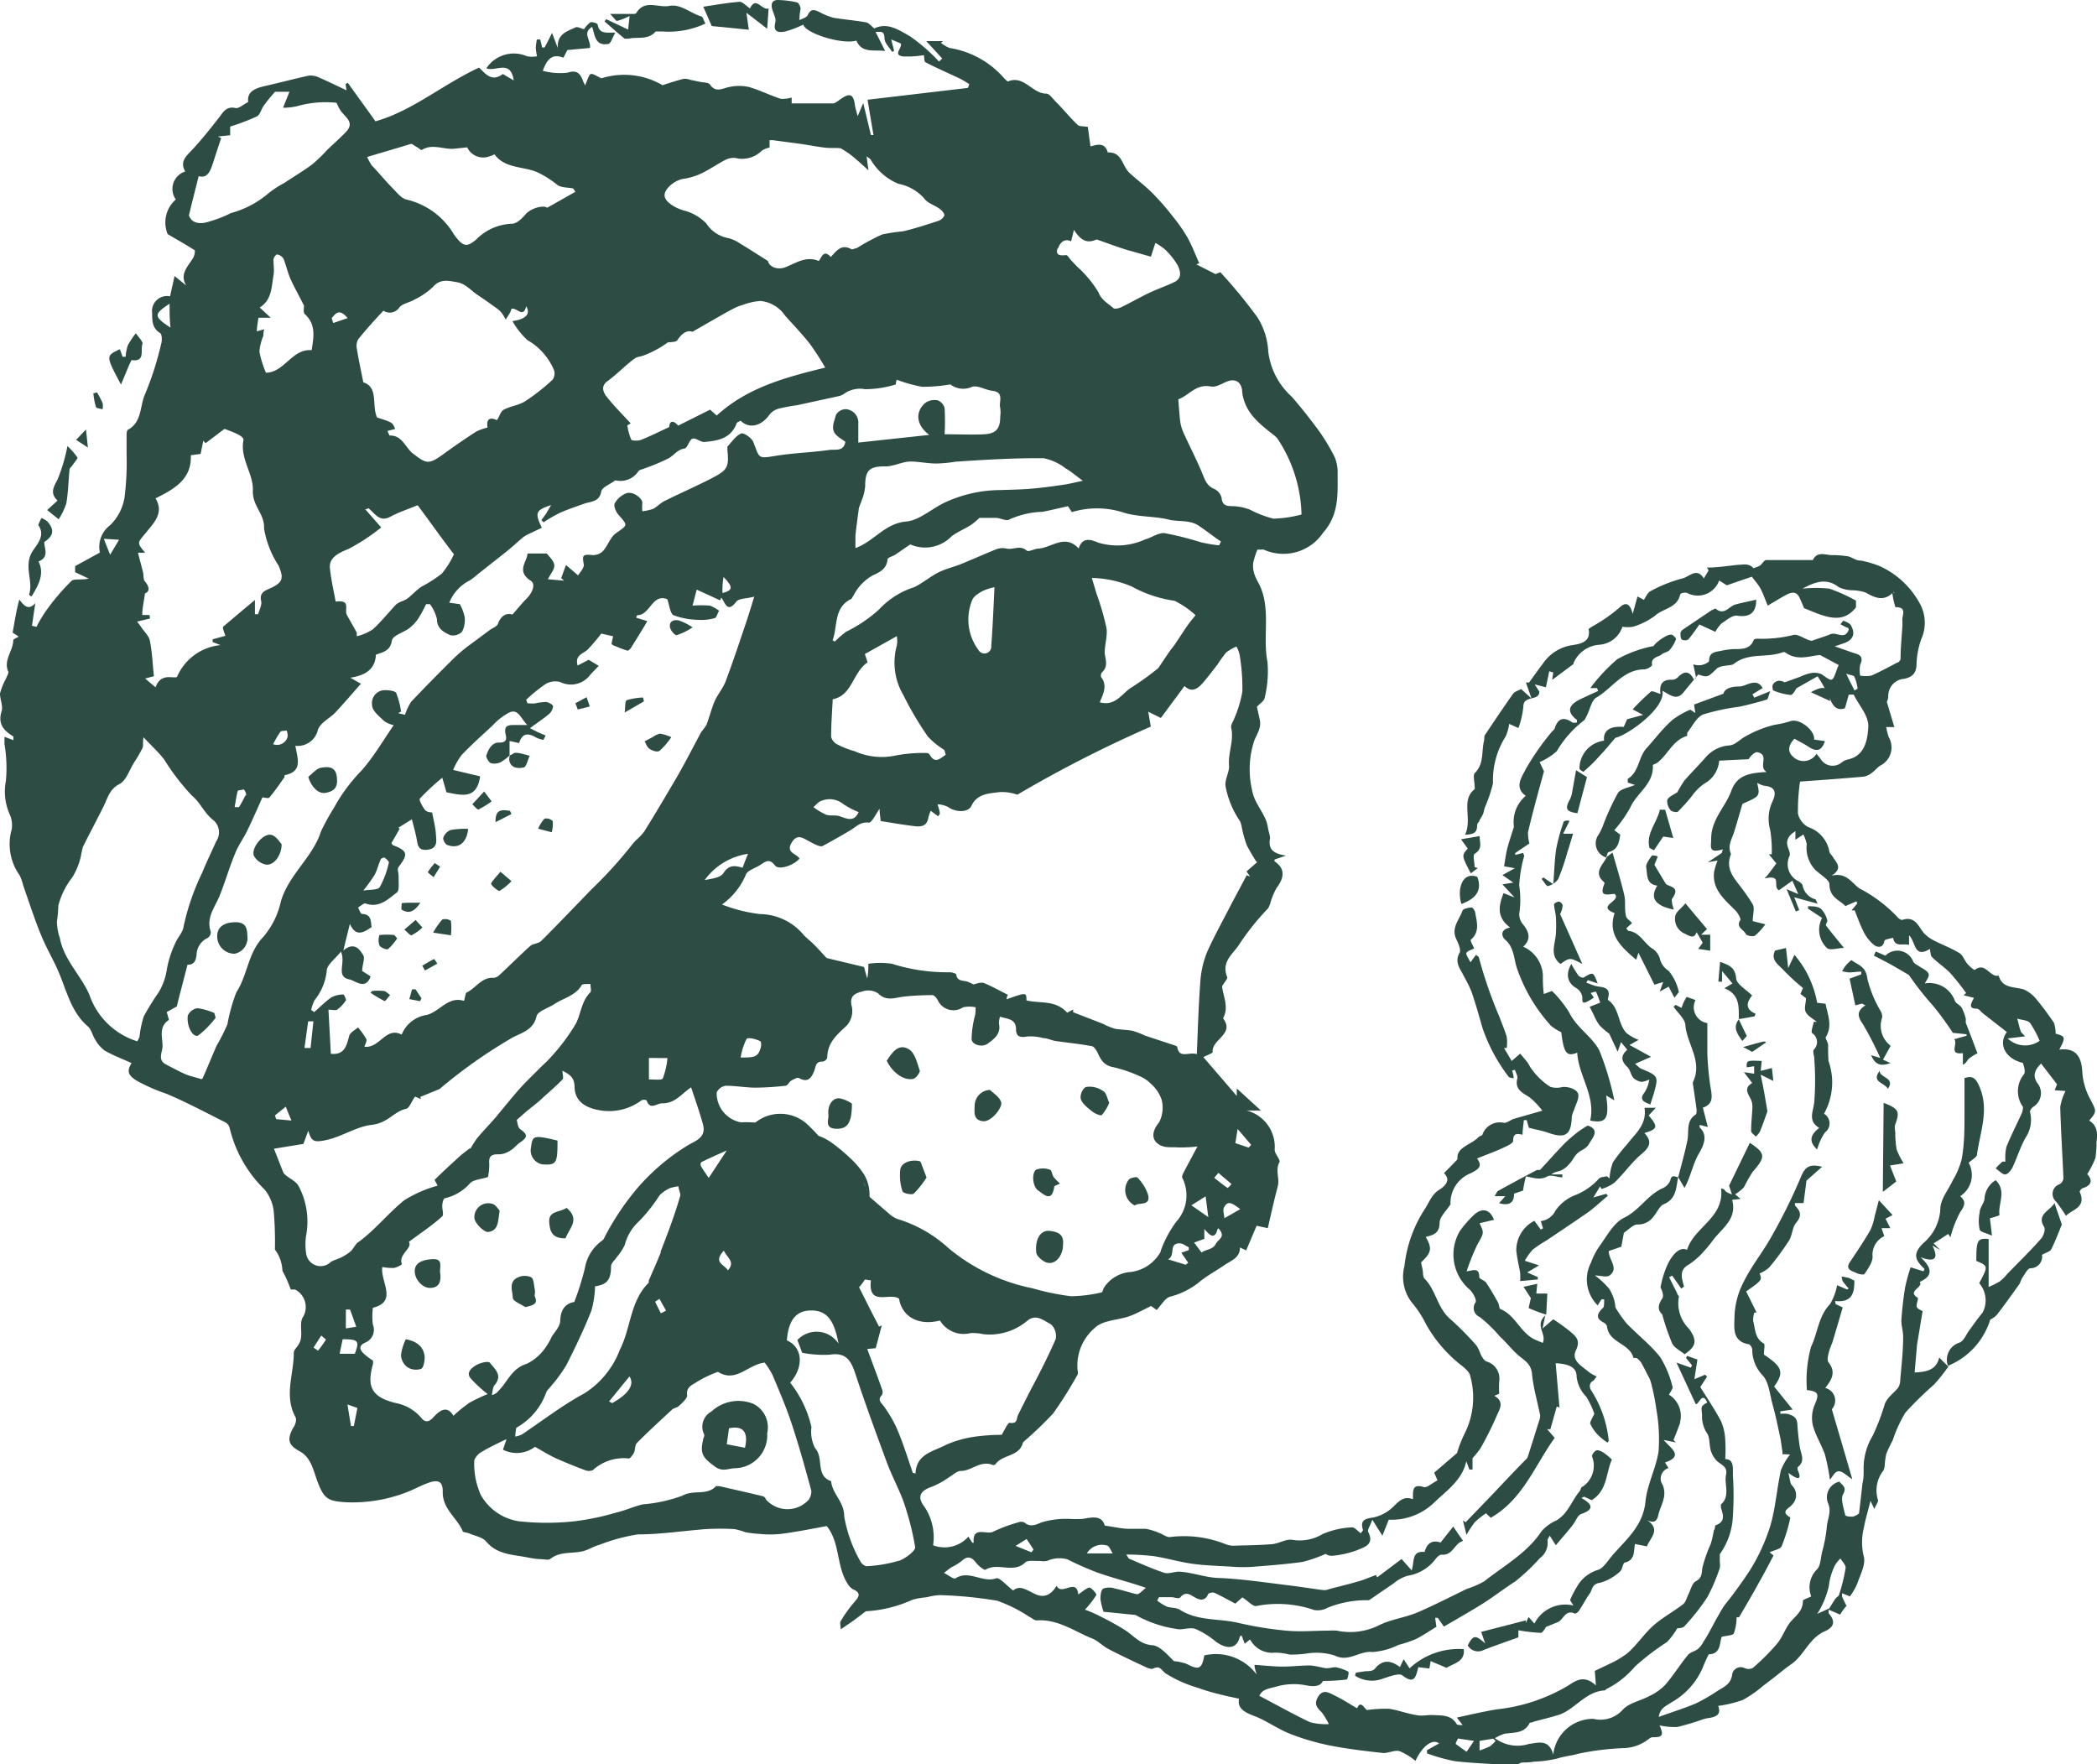 <svg xmlns="http://www.w3.org/2000/svg" viewBox="0 0 131.2 110.38"><defs><style>.cls-1{fill:#2d4c44;}</style></defs><g id="Layer_2" data-name="Layer 2"><g id="Layer_1-2" data-name="Layer 1"><path class="cls-1" d="M123.85,68c-.26-.62-.48-.69-.94-.55,0,.78,0,1.51,0,2.24,0,.95,0,1.91-.18,2.85a5,5,0,0,1-.56,1.32c-.27.59-.76,1.16-.77,1.75a3,3,0,0,1-1.08,2.18c-.61.61-.57,1,.08,1.59,0,0,0,.08-.06.16l-.8-.25a11.73,11.73,0,0,0-.34,1.23,21.08,21.08,0,0,0-.24,2.1c0,.36.13.73.11,1.09,0,.88-.11,1.76-.18,2.64a.92.92,0,0,1-.13.47c-.26.33-.66.59-.83,1a13.83,13.83,0,0,1-.76,2,3.94,3.94,0,0,0-.57,2.16c0,.27,0,.54-.07.81-.07.63-.14,1.26-.22,1.9a1,1,0,0,1-.39.2c-.16,0-.46,0-.48-.12-.09-.42-.29-1-.13-1.27.27-.49-.08-.58-.22-.8a1,1,0,0,0-.7,1.39c.21.55-.08,1-.1,1.5A8.92,8.92,0,0,1,114,97.1c-.09.37-.09.86-.32,1.09a1.58,1.58,0,0,0-.36,1.69c-.2.1-.52.2-.52.28,0,.59-.37.87-.72,1.25s-.54,1-.89,1.42a13.82,13.82,0,0,1-1.53,1.53.61.61,0,0,1-.52,0,.54.54,0,0,0-.77.43c-.08.58-.51.75-.91,1a10.65,10.65,0,0,1-1.39.8c-.72.3-1.47.53-2.29.83.09-.57.44-.66.76-.89a4.55,4.55,0,0,0,2-2.21,8.34,8.34,0,0,1,.37-.82c.78,0,.67-.77.81-1.09.34-.09.69-.08.76-.22a3,3,0,0,0,.17-1s.13,0,.15,0c.43-.73.86-1.46,1.27-2.21.3-.53.59-1.08.89-1.66l-.24-.2c.29-.14.66-.19.75-.38a11,11,0,0,0,.51-1.63c0-.06.06-.18,0-.19-.63-.37,0-.57.13-.77a.84.84,0,0,0,0-1.22c-.12-.14-.12-.39-.22-.78.63.47.86.45.58-.19,0,0,0-.15,0-.17.5-.36.21-.82.14-1.24s-.13-1-.16-1.46-.31-.53-.61-.63a1.68,1.68,0,0,0-.45,0v-.16l.77-.11L111,86.75c.64-.89.52-1.23-.64-2,0-.27.08-.64,0-.69-.58-.32-.53-.9-.67-1.4a1.49,1.49,0,0,1,.07-.54h.14c-.21-.44-.43-.87-.65-1.32,1-.71,1-.71.84-1.13a2,2,0,0,0,.6-.37,16.91,16.91,0,0,0,1.24-1.68c.21-.34.2-.83.45-1.12.38-.45.26-.74-.08-1.08,0,0,0-.08,0-.15h.54c.06-.47.12-.87.18-1.4L114,73c-.78-.2-1.07,0-1.33.65a35.1,35.1,0,0,1-1.85,3.74c-.53.95-1.23,1.81-1.71,2.78a5,5,0,0,0-.59,2.18c0,.62-.2,1.57.88,1.75.09,0,.21.2.23.31a2.35,2.35,0,0,0,.61,1.6c.43.41.48,1.21.66,1.85s.33,1.38.48,2.07c.06.29.09.6.14.9a1,1,0,0,0,0,.15L112,91a3.69,3.69,0,0,0-.58,1c-.25,1.15-.33,2.34-.66,3.47a12.12,12.12,0,0,1-1.24,2.72,26.38,26.38,0,0,1-1.6,2.21c-.2.28-.36.59-.54.9-.26.47-.52,1-.8,1.41a1.44,1.44,0,0,1-.35.46c-.19.15-.48.2-.62.37-.5.61-.92,1.29-1.43,1.88a3.39,3.39,0,0,1-1,.7c-.55.3-1.27.42-1.66.86a1.87,1.87,0,0,1-1.83.56,2.51,2.51,0,0,0-2.51,2.24c-.27-1-.94-.74-1.52-.67a2.36,2.36,0,0,1-2.13-.36,2.88,2.88,0,0,1,.61-.28c.59-.09,1.25,0,1.57-.69,0,0,.16,0,.24-.06.52-.14,1.06-.27,1.58-.43,1-.33,1.68-1.48,2.89-1.53,0,0,.06-.07.1-.09a5.66,5.66,0,0,0,1.77-1.4,15.62,15.62,0,0,1,2-1.53,4.38,4.38,0,0,0,.65-.87c.11,0,.38,0,.49-.17a13.29,13.29,0,0,0,1.4-1.79,11.58,11.58,0,0,0,.77-1.81,1.16,1.16,0,0,0,0-.37c0-.17,0-.39,0-.49a4.42,4.42,0,0,0,.82-2.41,19.52,19.52,0,0,0,0-2.54c0-.48.06-1-.48-1a9.8,9.8,0,0,0,0-1.22,3.33,3.33,0,0,0-.27-1.17c-.41-.76-.89-1.47-1.29-2.12l.43-.66a.69.69,0,0,1-.13-.11l-.67.28c.07-.45.13-.83.19-1.23l-.65-.23-.06.13.37.46-.07.15-.9-.32,1.2,2.59c.17.12.41-.85.72-.09-.43.25-.36.25-.32.79a1.92,1.92,0,0,0,.29,1.1c.21.27.15.73.25,1.09a1.59,1.59,0,0,0,.32.6c.24.3.77.38.64.94s.29,1.33-.32,1.86c0,0,0,.14,0,.2.15.46.29.9-.36,1.11,0,0,0,.21-.08.31a7.68,7.68,0,0,1-.19.83,8.87,8.87,0,0,0-.52,1.47c-.07.36,0,.66-.42.88-.23.12-.31.51-.45.79s-.17.51-.35.65c-.59.46-1.27.82-1.84,1.32s-1,1.17-1.61,1.72a5.6,5.6,0,0,1-1,.62h0l-1.07.51.07.91c-.72-.67-1.24-.32-1.72,0a11,11,0,0,1-4.51,1.5c-.82.14-1.64.33-2.47.51l.36.47c-.19,0-.33,0-.37-.06-.36-.62-1-.53-1.55-.57-.33,0-.67.08-1,0-.57-.09-1.12-.31-1.69-.39a8.46,8.46,0,0,0-1.38.08c-.17-.13-.41-.63-.61-.11-.49-.28-.94-.58-1.43-.81-.32-.16-.7-.41-1,.07s-.08.7.22,1a4.72,4.72,0,0,1,.44.73,3.93,3.93,0,0,1-1.18-.12c-1.07-.51-2.1-1.09-3.17-1.65.18-.39.52-.44,1-.56a4,4,0,0,1,1.8-.12c.53.11,1,.14,1.18-.25a12.64,12.64,0,0,0,1.48-.09c.07,0,.16-.46.11-.49a2.76,2.76,0,0,0-.79-.28c-.2,0-.42.08-.62.06s-.68-.16-1-.17c-.59,0-1.19.08-1.79.07s-1.1-.07-1.67-.11c0,.25.09.42.13.6a3.19,3.19,0,0,0-3.27-1.19c-.16.86-.34.93-1.09.54a3.08,3.08,0,0,0-.81-.18c-.43-.41-.9-1-1.42-1-.73-.09-1.08-.57-1.58-.9s-1.2-.7-1.81-1a7.4,7.4,0,0,0-.76-.32,6.07,6.07,0,0,0,.72-.93c0-.07-.32-.47-.46-.45s-.45.27-.68.43c-.09-1.08-1.06.12-1.35-.55-.36.6-.8.78-1.35.52s-.95-.58-1.37-.22c-.43-.32-.85-.84-1.07-.76-.86.3-1.69-.55-2.54,0-.12.07-.47-.22-.72-.34.16-.12.31-.25.48-.36a3.55,3.55,0,0,0,.62-.38c.35-.32.6-.29.89.08.15.21.53.51.61.46.77-.48,1.74.26,2.48-.45.18-.17.61-.08.92-.1a1.31,1.31,0,0,0,.45,0,1.87,1.87,0,0,1,1.27-.1,19.94,19.94,0,0,0,1.83.81c.84.3,1.71.53,2.57.8l.51.17c-.34.31-.47.42-.57.4-.46-.1-.9-.26-1.36-.35a1.07,1.07,0,0,0-.73,0c-.15.09-.18.43-.18.66a4.88,4.88,0,0,0,.19.79l2,.2a7.47,7.47,0,0,0,2.75.9c.35,0,.75-.15,1.06,0a5.1,5.1,0,0,1,1.22.77c.74.54,1.35.42,1.5-.32,0,0,.06-.05.11-.07.06.17.13.34.2.52l.33-.27a1.57,1.57,0,0,0,1.56.83,3.63,3.63,0,0,1,.92.12,6.8,6.8,0,0,0,1.09-.07,3.81,3.81,0,0,1,1.73.13c.88.44,1.55-.32,2.37-.22a4.49,4.49,0,0,0,1.63-.45,7.47,7.47,0,0,0,1.07-.36c.45-.22.86-.51,1.29-.77l-.08-.56.16,0,.39.55c.78-.46,1.56-.9,2.32-1.37s1.42-1,2.15-1.46a13.2,13.2,0,0,0,1.54-1.46,1.18,1.18,0,0,0,.47-1.12c0-.06.07-.14.14-.28l.38.6c.36-.43.69-.8,1-1.19s.34-.68.6-.77c.76-.27.76-.57,0-1l.18-.08.46.22c1-.6.89-1.73,1.27-2.54a3.84,3.84,0,0,0-.53-.44c-.13-.08-.33-.18-.45-.13s-.29.27-.26.38a1.58,1.58,0,0,1-.6,1.89c-.09,0-.11.19-.18.28-.5.6-.73,1.41-1.46,1.83a2.64,2.64,0,0,0-.92.67c-.91,1.37-2.34,2.15-3.58,3.13a5.46,5.46,0,0,1-1.1.48c-1,.49-2,1-3.08,1.47-.81.34-1.72.44-2.48.84a4.05,4.05,0,0,1-2.58.3,3.53,3.53,0,0,0-.46,0c-.91,0-1.82.09-2.72,0a22.38,22.38,0,0,1-3-.49c-1.21-.28-2.52-.1-3.64-.82-.23-.14-.56-.1-.82-.2a3.06,3.06,0,0,1-.59-.37l.11-.21.78,0c.19,0,.49.13.56,0,.33-.37.58-.18.89,0s.63.27.84-.17c0-.09.29-.15.39-.11.46.21.89.46,1.32.68l.44-.39c.38.25.67.59.88.54a7,7,0,0,1,3.61.25,1.27,1.27,0,0,0,.84-.14,6.44,6.44,0,0,1,2.59-.47l1.55-1.06a2.43,2.43,0,0,1,.86-.47,2.73,2.73,0,0,0,1.72-1c.1-.14.28-.33.41-.32.73.06.79-.72,1.35-.86l-.62-.9-.79,1c-.48-.17-.84,0-1,.59-.84-.09-.62.62-.81,1.15l-.63-.71-1.53,1.15-.07-.15c-.34.12-.67.27-1,.37-.64.19-1.28.34-1.92.51a1,1,0,0,1-.33.07c-.73-.09-1.46-.21-2.19-.3-1.42-.17-2.85-.39-4.28-.46-.89,0-1.72-.35-2.6-.4-.31,0-.66.16-.94.07-.75-.25-1.48-.58-2.21-.89,0,0-.06-.1-.15-.25a15.14,15.14,0,0,1,1.71.1c.84.13,1.66.38,2.51.49s1.68.12,2.52.18a8.77,8.77,0,0,0,1.14,0c1-.08,2.1-.16,3.15-.31a8.58,8.58,0,0,0,1.44-.5.69.69,0,0,0,.4.12A6.14,6.14,0,0,0,84.88,97c.45-.2,1.14-.34.72-1.16-.06-.13.13-.38.26-.76l.63,1,.4-1A3.84,3.84,0,0,0,89.74,94c.77-.75,1.75-1.39,2-2.58l.19.52h.2c0-.28,0-.55,0-.71a5.43,5.43,0,0,0,.5-.62,20.89,20.89,0,0,0,1-2c.17-.41.54-.9-.14-1.28l.31-.13a5.66,5.66,0,0,1,0-.79A1.11,1.11,0,0,0,93,85.18c-.15-.06-.26-.26-.35-.42a3.2,3.2,0,0,0-.26-.56,18.8,18.8,0,0,0-1.66-1.68c-.81-.69-.89-1.83-1.63-2.55a.77.77,0,0,1-.07-.29c0-.22-.07-.43-.12-.7.65-.61.71-.87.29-1.59.46-.12.86-.21.87-.88,0-.39.44-.77.68-1.16,0,0,0,0,0-.06A2,2,0,0,1,92,73.41c.58-.28.75-.48.41-.93.55-.22,1.07-.41,1.58-.64.26-.12.69-.31.68-.46,0-.57.34-.42.59-.39,0-.34.06-.62.08-.91h.18c.06.22.12.43.14.48.46.12.82.18,1.17.3,1.11.4,1.48.16,1.51-1a1.66,1.66,0,0,1,.14-.41c.1-.34.33-.71.26-1s-.58-.48-1-.44A1.33,1.33,0,0,1,97,68a4.26,4.26,0,0,1-1.17-1.11c-.11-.13-.17-.3-.27-.43s-.3-.36-.45-.54l-.53.46-.48-.81.17,0a2.64,2.64,0,0,0,0-.69c-.12-.42-.3-.83-.45-1.24a27.84,27.84,0,0,1-1.3-3.76s-.09-.08-.17-.14c-.12.15-.22.29-.35.47-.1-.23-.31-.49-.25-.6s.37-.21.48-.27c-.08-.2-.26-.5-.21-.54.57-.49.39-1.09.28-1.67,0-.13-.16-.36-.22-.35-.21,0-.54.08-.58.2-.2.57-.72,1.07-.39,1.77.13.27.31.67.21.86-.32.57,0,.95.23,1.39s.39.71.53,1.09c.25.73.46,1.47.67,2.22a10.76,10.76,0,0,0,1.64,3.06c.05.07.19.06.31.1,0-.21-.06-.35-.09-.49l.17-.05c.06.19.19.39.15.55-.17.71.35.89.79,1.19a5,5,0,0,1,.78.82L94.72,70c-.22.07-.43.27-.63.25a1.15,1.15,0,0,0-1.34.73c0,.07-.18.09-.24.16-.48.5-1.41.63-1.32,1.39-.35.37-.6.62-.85.87.49.45,0,.84-.23,1-.51.29-.65.74-.93,1.19a8.17,8.17,0,0,0-1.31,3.62,2.64,2.64,0,0,0,.46,2.28,6.51,6.51,0,0,1,.89,1.36A8.58,8.58,0,0,0,91.4,85.4c.24.19.56.45.59.71a5,5,0,0,1-.32,3.51,7.66,7.66,0,0,0-.51,1.29l-1.43,1.23.21.48c-.34.17-.66.48-.86.42-.78-.24-.66.29-.68.76-.55-.21-.84.09-1.18.42a2.58,2.58,0,0,1-1.28.72c-.58.08-.85.18-.66.8,0,0-.09.12-.14.19-.21-.15-.41-.4-.57-.37a5.21,5.21,0,0,0-1.82.42,2.79,2.79,0,0,1-1.89.36c-.39-.07-.83.23-1.26.27-.81.07-1.63.07-2.44.1a1.5,1.5,0,0,1-.46-.09,7,7,0,0,0-3.53-.45c-.19,0-.42-.18-.64-.26a4.29,4.29,0,0,0-.84-.26c-.36,0-.74,0-1.1,0s-.91-.12-1.47-.2c-.18-.65-.77-.53-1.37-.42a8.63,8.63,0,0,1-.88,0,5.28,5.28,0,0,0-1.71.22c-.43.18-.71.3-1.08,0a.49.49,0,0,0-.38,0,9.41,9.41,0,0,0-1.56.58c-.41.22-1.31-.39-1.22.69,0,0,0,0-.09,0l-.24-.38a2,2,0,0,1-2.21.54,3.42,3.42,0,0,0-.55-2.42c-.47-.61-.25-1,.47-1.24a5,5,0,0,0,1.08-.6c.25-.14.49-.39.74-.39.68,0,1.22-.69,2-.37a.19.19,0,0,0,.18-.07c.44-.61,1.49-.44,1.7-1.34,0,0,.06-.06.09-.09a21.31,21.31,0,0,0,1.81-1.74A25.5,25.5,0,0,0,67.42,86a.4.4,0,0,0,0-.26,3.09,3.09,0,0,1,1.09-2.67c.49-.47,1.42-.47,2.15-.72.44-.16.86-.4,1.36-.64l.35.25c.29-.31.51-.73.83-.83A4.8,4.8,0,0,0,75,80.24c.5-.42,1.09-.73,1.64-1.11.4-.27.94-.43.94-1.08l.39.18.65-1.54.7.15c.21-.9.4-1.78.63-2.64.12-.49-.18-1,.1-1.48.08-.15-.29-.51-.3-.78A2.35,2.35,0,0,0,78,69.48l.89,0L77.38,68.1v.47l-2.09-2.43c.22-.12.58-.24.58-.32-.07-.8,1.41-1.12.65-2.11.39-.7,0-1.38-.06-2,.13-.24.36-.47.32-.58-.41-1,.43-1.48.79-2.1a15.94,15.94,0,0,1,1.77-2.2,1.69,1.69,0,0,0,.15-.36,4.06,4.06,0,0,1,.39-.93c.52-.68.49-1.24-.14-1.65,0,0,0-.07,0-.11l.72-.25c-.83-.12-1.12-.42-1-1.08,0-.2-.1-.44-.13-.66-.12-.88-.86-1.47-1-2.39a5.71,5.71,0,0,1,.14-3.05c.17-.44.46-.8.35-1.31l-.18-.82c.19-.21.45-.36.48-.54a7,7,0,0,0,.18-2.27c-.3-1.52.18-3.1-.4-4.59-.12-.31-.32-.59-.42-.91a1.56,1.56,0,0,1-.07-.71,4.77,4.77,0,0,1,.26-.81l.2,0a.64.64,0,0,1,.2,0,3,3,0,0,0,3.71-1.06c1-1.13.91-2.39.91-3.69a2.48,2.48,0,0,0-.19-1.05,12.25,12.25,0,0,0-1-1.66c-.53-.72-1.09-1.43-1.68-2.11A4.52,4.52,0,0,1,79.35,22a4.43,4.43,0,0,0-.68-2.15,31.8,31.8,0,0,0-2.32-2.82l-.3.12-1.2-.61.18-.07c-.24-.54-.45-1.1-.74-1.62a10.29,10.29,0,0,0-.9-1.29,16,16,0,0,0-1.27-1.46c-.45-.46-1-.86-1.46-1.29s-.45-1.32-1.35-1.27a.09.09,0,0,1,0,0c-.18-.66-.68-.49-1.08-.38-.07-.45-.12-.86-.17-1.22-.29-.06-.55,0-.67-.16-.48-.46-.91-1-1.37-1.45-.17-.18-.37-.47-.55-.47-.91,0-1.4-1.19-2.42-.76,0,0-.16-.13-.23-.21A5.7,5.7,0,0,0,59.4,3a2.27,2.27,0,0,1-.53-.32L59,2.57l-1.05,0,1,1.09-.2.19a11.4,11.4,0,0,0-1.83-1.59c-.65-.36-1.38-.89-2.22-.48-.18-.14-.33-.34-.51-.38-.65-.12-1.31-.17-2-.28A3.84,3.84,0,0,1,51.3.77c-.33-.16-.56-.26-.76.17-.07.16-.34.22-.52.32a3.08,3.08,0,0,1,.07-.7c0-.14-.12-.39-.22-.41A6.06,6.06,0,0,0,48.67,0c-.35,0-.45.23-.36.56s.26.59.2.83c-.17.66.24.65.62.58a6.73,6.73,0,0,0,1.13-.43c.11.53,2.42,1.27,3.32,1,.36.82,1.09.55,1.8.65L54.78,2c.31,0,.55-.1.56.4,0,.29.31.57.48.85l.12-.07-.18-.71.6.25c.1.3-.53.72.15.81a6.22,6.22,0,0,0,1.29-.08c.05.19,0,.42.13.46.7.36,1.41.67,2.11,1,.21.1.4.23.6.35a2.25,2.25,0,0,1-.08.24l-6.28.74c.11.68.24,1.44.37,2.21l-.16,0-.48-2c-.14.31-.2.48-.35.82-.09-.36-.15-.52-.17-.68-.09-.71-.32-.8-.91-.38-.15.1-.31.25-.46.26-.86,0-1.73,0-2.59,0V6.1a1.8,1.8,0,0,1-.69.08c-.68-.22-1.32-.55-2-.74a2.8,2.8,0,0,0-1.19,0c-.44.07-.86.4-1.24-.16-.09-.13-.41-.11-.62-.16L43.21,5a1.14,1.14,0,0,0-.43-.07c-.45.11-.89.26-1.33.4a4.74,4.74,0,0,0-3.82-.43c-.28-.12-.56-.33-.68-.26s-.21.4-.35.72c0-.07-.07-.15-.1-.24-.18-.49-.38-.78-1-.57a4.14,4.14,0,0,1-1.54-.12c.3-.84.66-1.06,1.29-.82l.25-.48L36.91,3c.08-.5-.51-.93.14-1.32.17.53.18,1.21,1,1.07.16,0,.26-.39.45-.71-.63,0-1,.08-1.11-.51,0-.07-.35-.18-.46-.13a1.73,1.73,0,0,0-.39.43c-.19-.05-.4-.17-.52-.12-.54.25-1.18.41-1.12,1.3l-.36-.95c-.2.4-.33.66-.47.91l-.15,0-.12-.5h-.21a4.46,4.46,0,0,0-.07.51,3.35,3.35,0,0,0,.08.54,1.64,1.64,0,0,1-.63,0,2.06,2.06,0,0,0-2.54.75c.54.25,1.52-.59,1.71.76l-.68-.4c-.72.55-1.12-.07-1.49-.4-2.28,1.06-4.17,2.71-6.48,3.36-.58-.82-1.16-1.61-1.73-2.41l-.14.08.06.39c-.6-.28-1.16-.56-1.72-.8a1.2,1.2,0,0,0-.63-.12c-.92.2-1.82.44-2.74.65-.63.14-1.15.35-1.06,1-.33.17-.59.42-.79.38-.54-.12-.75.2-1,.55-.58.74-1.16,1.48-1.81,2.16-.39.39-.65.73-.34,1.26A1.14,1.14,0,0,0,11,12.48a1.91,1.91,0,0,0-.51,2.17c.63.37,1.17.67,1.68,1,.06,0,0,.37-.1.51-.32.52-.85,1-.42,1.7l-.73-.59c-.11.52-.2.9-.28,1.27a.94.94,0,0,0-1.12,1.06c0,.47,0,.93.5,1.24.12.08.13.48.06.69a19.5,19.5,0,0,1-1,3.12c-.34.74-.18,1.74-1.06,2.23-.07,0-.1.2-.1.31,0,.4,0,.8,0,1.21a17.65,17.65,0,0,1-.13,2.73,3.12,3.12,0,0,1-.9,1.73,1.69,1.69,0,0,0-.64,1.71l-1.55.85s0,.22,0,.38l.85.4c-.41.1-.88,0-1.06.13a13.77,13.77,0,0,0-1.57,1.83,9.32,9.32,0,0,0-.64,1.06L2,39.15l.21-1.42c-.39.46-.68.22-1-.22C1,38.27.92,38.88.79,39.58l.38.25c-.16.1-.34.16-.34.22,0,.68-.65,1.26-.3,2,0,.09-.1.26-.15.4a4,4,0,0,0-.38.94c0,.37.2.78.1,1.11-.25.8.14,1.22.74,1.58,0,0,0,.12,0,.23L.28,46.1c0,.2,0,.33,0,.45a9,9,0,0,1,.09,2.3A3.5,3.5,0,0,0,.63,51a1.65,1.65,0,0,1,.1.9,3.35,3.35,0,0,0,.49,2.85,2.46,2.46,0,0,1,.22.61c.35,1,.67,2,1.07,3s.81,1.63,1.16,2.46c.51,1.19.78,2.5,1.83,3.4.22.19.28.55.45.81a2.15,2.15,0,0,0,.6.7c.52.3,1.1.52,1.68.78-.27.46-.28.72.3,1.09a11.11,11.11,0,0,0,1.88.83c1.26.53,2.47,1.18,3.69,1.79a.55.55,0,0,1,.27.36,7.94,7.94,0,0,0,2.2,3.86,2.67,2.67,0,0,1,.56,1.37,23.36,23.36,0,0,1,.07,2.37,2.33,2.33,0,0,1,.47,1.33,7.59,7.59,0,0,1,.52,1.17l.27,0a1.23,1.23,0,0,1,.46,1.78c-.18.38,0,.92-.11,1.36s-.44.57-.43.85c0,1.32-.62,2.66.11,4,.08.15,0,.46-.14.65-.4.72-.33,1.09.4,1.48s.86,1.24,1.13,1.93c.4,1.07.67,1.19,1.78,1.26a9.39,9.39,0,0,0,3.79-.63c.45-.17.88-.42,1.34-.58.65-.24.93-.08.91.59,0,1.06.89,1.58,1.24,2.41,0,.09.28.1.42.16.36.16.83.23,1.06.51.71.84,1.71.81,2.63,1a5,5,0,0,0,.79.1c.19,0,.45.07.57,0,.62-.51,1.38-.33,2.07-.5.35-.09.68-.31,1-.39A11.64,11.64,0,0,1,39.9,96c1.42,0,2.83-.22,4.25-.33a15.6,15.6,0,0,1,1.81,0,5,5,0,0,1,.7.2,7.89,7.89,0,0,0,.85.1,6.7,6.7,0,0,0,1.34,0c.95-.12,1.89-.31,2.87-.49l0,0h0c.84,1,.6,2.49,1.3,3.59a1,1,0,0,0,.34.36c.54.23.39.47.09.81a7.78,7.78,0,0,0-.85,1.19c-.07.1,0,.3,0,.51l.82-.56.75-.57a8.13,8.13,0,0,0,2.94-.73,5.34,5.34,0,0,1,.89-.15,3.49,3.49,0,0,1,.84-.13,26.19,26.19,0,0,1,3.55.35,9.15,9.15,0,0,1,2,1c.17.08.33.24.48.23,1.32-.09,2.35.69,3.48,1.14.36.15.65.47,1,.65.78.41,1.58.78,2.37,1.15.13.06.33.13.44.07.41-.2.49.09.76.3a7.77,7.77,0,0,0,2,.9,12.78,12.78,0,0,0,1.41.42c.37.1.74.17,1.19.27-.12.62.36.86,1,1.1s1.44.8,2.2,1.1a14.9,14.9,0,0,0,2.55.74c1.08.21,2.19.34,3.29.46.33,0,.71-.2,1-.12a3.86,3.86,0,0,1,1,.61c.43-.94,1.08-1.41,1.48-1.09l-.76.42a1.46,1.46,0,0,1,0,.2,11.14,11.14,0,0,0,1.75.49c1.26.14,2.54.18,3.81.25.11,0,.23-.14.36-.16s.5,0,.75-.06a7.33,7.33,0,0,0,1.49-.2c.44-.14.92-.18,1.32-.3a16.66,16.66,0,0,1,2.88-.35,2.66,2.66,0,0,0,1.54-.59.39.39,0,0,1,.29-.09c.53,0,.64-.13.36-.74a4.48,4.48,0,0,0,1.11.1,16.19,16.19,0,0,0,1.64-.49,1.83,1.83,0,0,1,.32-.07c.44-.07.81-.19.6-.76a7.72,7.72,0,0,0,1.54-.37,7.61,7.61,0,0,0,1.3-.91l.49-.37c.44-.34.86-.7,1.3-1,.76-.57,1.08-1.58,2-2,.58-.24.76-.61.28-1.14,0,0,0-.15,0-.23l.72.31,0,0a3.09,3.09,0,0,1,.4-.55c-.1-.18-.19-.38-.28-.58,0,0,0-.11,0-.21l.49.2a4.32,4.32,0,0,0,.45-.77c.19-.57.55-1.22.42-1.72a3.75,3.75,0,0,1,0-1.79c.1-.55.27-1.09.42-1.7.06.14.13.27.24.51.14-.32.25-.45.23-.55a2,2,0,0,1,.34-1.86.87.87,0,0,0,.08-.37,4.84,4.84,0,0,1,.1-.68,9.2,9.2,0,0,1,.4-.84,8.13,8.13,0,0,1,.8-1.74A22.47,22.47,0,0,1,121,86.63a10.88,10.88,0,0,0,.9-1.13c-.17-.16-.34-.33-.57-.57-.19.82-.84.9-1.54.94l.15-1.74h0c.12-.7.23-1.4.35-2.1-.43-.21-.43-.21-.3-.71,0,0,0-.11,0-.12-.71-.43.37-.64.12-1,.75-.33.87-.79.05-1.54,1,.37,1.1,0,.74-.74l.5.3-.42-.43c.31-.19.61-.39.91-.59l.14.21a7,7,0,0,1,.61-1.57c.27-.39.4-.66,0-1a1.57,1.57,0,0,0,.53-2.09c.2-.19.49-.33.52-.5C123.88,70.82,124.47,69.45,123.85,68ZM69.23,96.69c.17,0,.27.34.39.5H68A1.09,1.09,0,0,1,69.23,96.69Zm-5-.4.43.65-.12.18-1-.4Zm8.4-18a2.49,2.49,0,0,1-1.86,1.29,2.17,2.17,0,0,0-1.71,1c-.05.09-.08.27-.14.28a9,9,0,0,1-1.91.24,15.52,15.52,0,0,1-2.42-.5,11.82,11.82,0,0,1-5.27-2.53,8.26,8.26,0,0,0-3-1.75A1.59,1.59,0,0,1,55.7,76c-.8-.69-1.61-1.38-2.38-2.09-.34-.32-.58-.74-.92-1.07s-.75-.6-1.12-.91a7.19,7.19,0,0,0-1-.79,7.4,7.4,0,0,0-3.92-.92,1.85,1.85,0,0,1-1.52-1.87.74.74,0,0,1,.57-.42c.6,0,1.21.11,1.81.12a17.85,17.85,0,0,0,1.93-.12c.13,0,.22-.25.37-.33s.37-.21.47-.15c.55.31.77,0,.95-.44.1-.26.08-.62.53-.59a.37.37,0,0,0,.29-.25c0-.94.61-1.43,1.21-2A1.37,1.37,0,0,0,53.3,63c-.21-.76.28-.87.76-1a1.13,1.13,0,0,1,.88.15c.52.53,1.07.26,1.63.2a17.48,17.48,0,0,1,1.77-.09c.11,0,.24.17.32.29a1.08,1.08,0,0,0,1.6.47,1.9,1.9,0,0,1,.78,0c0,.21,0,.42-.07.64A5.89,5.89,0,0,0,60.79,65c0,.37.66.55,1,.3s.86-.59.71-1.24a1.23,1.23,0,0,1,.07-.45c.46.15,1,.12,1,.8,0,.45.26.52.69.44a2.86,2.86,0,0,1,1,.1c.27,0,.52.14.78.18.75.11,1.5.18,2.24.32.15,0,.3.23.38.39.2.43.38.82,1,.93a8.58,8.58,0,0,1,1.64.56,2.17,2.17,0,0,1,.71.48,2.3,2.3,0,0,1,.67,1,2,2,0,0,1-.16,1.41c-.41.49-.5,1-.1,1.32s.84.21,1.28.25a9.47,9.47,0,0,0,1.22-.06c-.35.66-.61,1.13-.85,1.6-.06.11-.14.27-.1.36a2.44,2.44,0,0,1-.38,2.75A7.17,7.17,0,0,0,72.61,78.29ZM50.49,76.23c-.94-1.08-1-2.46-1.7-3.61a3.53,3.53,0,0,1-.19-.83c.45.33.72.54,1,.73L51,73.4a2.66,2.66,0,0,1,1.29,2.91,6,6,0,0,0,.07,1.46c.09.76-.25,1.22-.77,1.18A8.81,8.81,0,0,0,50.49,76.23ZM50.7,80l-.15.17c-.19-.1-.44-.16-.53-.31s0-.41-.05-.63l.29-.05ZM40.32,52c-.21.33-.57.56-.8.88a26.58,26.58,0,0,1-2.47,2.72c-1.06,1.09-2.11,2.2-3.19,3.27-.17.17-.51.16-.69.32-.66.59-1.28,1.22-1.93,1.82a.58.58,0,0,1-.36.17c-.74-.05-1.09.62-1.65.9-.11,0-.12.3-.2.54-1-.31-1.51.67-2.33.88a2,2,0,0,0-1.57,1.23c-1-.52-1.36.87-2.33.76.05-.17.17-.37.12-.48a5.13,5.13,0,0,0-.52-.73c-.19.17-.5.32-.55.53-.17.62-.29,1.21-1.15,1.12-.05-.91-.1-1.82-.15-2.76.21,0,.43.06.54,0a2,2,0,0,0,.56-.6c0-.06-.12-.35-.17-.35a1.66,1.66,0,0,0-.75.18c-.38.27-.71.61-1.07.92l-.19-.13a2.44,2.44,0,0,1,.21-.61,3.49,3.49,0,0,0,.76-1.83c0-.38.52-.74.89-1.21.33.72-.36,1.56.54,1.74.37.08,1,.69,1.32-.19l-.53-.34c0-.39.2-.8.06-1s-.49-.92-1.24-.28c.16-.66.28-1.13.41-1.67.35.81.83.58,1.36.2-.06-.36,0-.8-.6-.82-.09,0-.17-.26-.25-.4.16-.09.36-.29.48-.25.85.3,1.4-.28,1.95-.69.17-.13.1-.61.11-.93s-.11-.53,0-.67c.6-.78.57-1-.3-1.34-.08,0-.12-.13-.15-.15.19-.33.36-.62.52-.91l-.09-.05.85-.53c.1.39.21.78.29,1.18s.07.81.71.72.53-.56.5-1-.14-.81-.23-1.33c-.06,0-.33,0-.46-.17s-.39-.62-.31-.7a15.08,15.08,0,0,1,1.4-1.3c.1.35.19.64.26.91.91.17,1.9.5,2.11-1l-.69-.16-1-.24a4.24,4.24,0,0,1,.53-.93c.62-.65,1.28-1.24,1.94-1.85a3.86,3.86,0,0,1,1.08-.83c.54-.2.67.37,1.09.8l-.76,0c-.41,0-.73,0-.59.61.08.32,0,.5-.43.49s-.67.44-.79.83c0,.12.16.41.3.46a.9.9,0,0,0,.62-.07,3.49,3.49,0,0,0,.54-.41v-.91l.6.13c.17-.56.49-.67,1-.38a1.61,1.61,0,0,0,.52.18s.09-.18.14-.27l-.49-.21-.49-.25c.45-.34.84-.59,1.18-.88a.71.71,0,0,0,.26-.49c0-.1-.27-.25-.43-.27a3.54,3.54,0,0,0-.71.09A3.23,3.23,0,0,1,33,44l-.08-.22a10.28,10.28,0,0,1,1.24-1,1.21,1.21,0,0,1,.89-.11,1.5,1.5,0,0,0,1.87-.44c.17-.19.35-.37.54-.57l-.63-.38-.69.36c-.19-.66.34-.73.63-1a13.11,13.11,0,0,0,.85-1l.74.17-.1.46s.06.09.1.1c.3.12.59.25.9.34.06,0,.19-.12.24-.21.32-.52.63-1,1-1.64l-.69-.21c0-.09.05-.16.07-.16.79,0,.93-1.38,1.87-1,.13.36.17.86.38,1a4.74,4.74,0,0,0,1.56.29,3,3,0,0,0,1-.1c.13,0,.2-.31.3-.47a2.22,2.22,0,0,0-.58-.32,7.59,7.59,0,0,0-1.08,0l.26-1,1.46.67.08-.17c.25.32.36,1,.93.26.17-.22.65-.19,1.13-.32-.19.61-.33,1.08-.49,1.56-.42,1.24-.83,2.49-1.29,3.71-.16.45-.51.84-.7,1.28s-.33,1-.51,1.47a4.48,4.48,0,0,1-.32.44c-.49.9-.95,1.81-1.45,2.69C41.76,49.62,41.06,50.82,40.32,52Zm1.44,14.2a4.83,4.83,0,0,1-.29,1.27c-.07.14-.57.05-.87.07V66.19Zm-22.15-2.3-.18,1.67-.38,0,.23-1.67Zm3.11-8.17a9.5,9.5,0,0,0,.72-1c.16-.29.23-.63.37-.94,0-.07.2-.16.25-.13s.29.23.27.3a5.56,5.56,0,0,1-.57,1.54C23.63,55.7,23.11,55.65,22.72,55.72ZM45.2,37.1c0-.35,0-.64.07-1C45.88,36.73,45.86,36.94,45.2,37.1Zm1.6,16.32c-.13.31-.23.58-.34.87-.48-.14-.86-.2-1.2.34-.19.29-.74.35-1.17.43A4.07,4.07,0,0,1,46.8,53.42ZM45.29,78.25c.21.45.73.7.25,1.23C45.33,79.11,44.58,79,45.29,78.25Zm-.95-4.55c-.22-.33-.35-.51-.46-.7s0-.27,0-.29c.46-.23.94-.44,1.59-.73Zm2-7.53A3.89,3.89,0,0,1,46.71,65c.1-.11.57,0,.85.14.07,0,.09.35,0,.51C47.4,66.24,46.92,66.14,46.3,66.17ZM74.34,79l-.15.13-1.11-.34c.5-.25,0-1,.73-1,.19,0,.38.16.57.25a1,1,0,0,0,0,.17l-.47.17Zm2.26-2.78c0-.24-.13-.53,0-.71.25-.45.55-.18,1,.14Zm.83-5.59.85,1-.16.17-.83-.28C77.33,71.29,77.37,71,77.43,70.67Zm-1.2,2.75.82.7a2,2,0,0,1-.24.25c-.29-.2-.56-.42-.84-.64Zm0,3.47c.5.55,0,.65-.18,1s-.66.32-.87.52l-.47-.63.64-.23c0-.16,0-.33,0-.62C75.68,77.28,76,77.6,76.18,76.89Zm-.8-2c.06.44.1.79.17,1.3l-1.06-.74Zm3.24-20.92-.68.59.22.32L78,54.76l-1,1.88c-.48.94-1,1.87-1.44,2.84a5.87,5.87,0,0,0-.45,1.81c-.12,1.51-.16,3-.23,4.66-.54-.15-1.1.31-1.23-.46,0,0-.07-.06-.11-.07l-1.91-.63a5.28,5.28,0,0,0-.75-.29c-.37-.08-.77-.07-1.14-.14a4.07,4.07,0,0,1-.72-.3l-1.88-.73c0-.06,0-.12,0-.17l-.37.2c-.74-.82-1.7-.56-2.55-.77,0-.51,0-.51-1.24-.07,0-.16.08-.28.08-.28-.52-.26-1-.53-1.48-.73-.16-.07-.39,0-.67.08l-.32-.15c-.28-.12-.71,0-.76-.47,0-.06-.27-.14-.41-.14a11.36,11.36,0,0,1-3.61-.53,4.86,4.86,0,0,0-1.48,0c0,.3,0,.51-.07.92-.11-.37-.16-.56-.2-.72l-2.34-.56c-.32-.34-.56-.62-.83-.88s-.39-.34-.58-.53a3.61,3.61,0,0,0-2.75-1.34,9.51,9.51,0,0,1-2.39-.6,4.38,4.38,0,0,0,1.49-1.85c.08-.27.56-.41.87-.6s.58-.49.95,0c.24.33,1.19,0,1.54-.42-.17-.32-.88-.35-.49-1,.21-.34.43-.43.78-.25s.51.28.78.4c.11.05.29.11.38.06.59-.32,1.18-.65,1.76-1,.35-.21.61-.53,1.13-.46.19,0,.45-.56.67-.87,0,.26.06.6.07.77.76.12,1.44.24,2.13.32.38.05.74,0,.84-.47a2.75,2.75,0,0,1,.16-.49l.48.35c0-.09.1-.13.09-.16,0-.2-.09-.4-.14-.6a1.69,1.69,0,0,1,.66.17c.42.32,1.24.38,1.45-.06.37-.78,1.08-.78,1.74-.87a2.86,2.86,0,0,1,1.14.16A78.68,78.68,0,0,1,72,45.46l-.16-.93.79.39,1.48-2c.4.4.76.22,1.06-.1s.67-.82,1-1.24a8.44,8.44,0,0,1,.54-.75,2.77,2.77,0,0,1,.65-.38,1.91,1.91,0,0,1,.2.53,12.57,12.57,0,0,1,.17,2.28,7.23,7.23,0,0,1-.49,1.65c-.07.21-.25.44-.21.62.19.82-.22,1.6-.13,2.41,0,.39-.26.82-.23,1.21a5.7,5.7,0,0,0,.92,2.24,1.76,1.76,0,0,1,.11.41,7.33,7.33,0,0,0,.3,1.07A10.55,10.55,0,0,0,78.62,53.93ZM68.89,42.36a.34.34,0,0,1,.06-.3c.36-.34.25-.68.18-1.1s.18-1.12.1-1.66a16.3,16.3,0,0,0-.62-2.14l-.3-1a6.78,6.78,0,0,1,2.49.53,7.84,7.84,0,0,0,2.69.9,5.6,5.6,0,0,1,1.31.9c-.16.2-.33.4-.48.61-.29.41-.55.83-.83,1.24-.09.13-.2.25-.29.38-.22.31-.42.62-.73,1.08A17.82,17.82,0,0,1,70.81,43c-.63.38-1,1.21-2,.94C69,43.44,69.32,42.92,68.89,42.36Zm4-9c-.39-.06-.83.28-1.25.39a4.16,4.16,0,0,1-2.93.2c-.39-.17-1-.4-1.22.37-.85-.93-1.67-.07-2.49,0-.26,0-.64.23-.76.13-.44-.39-.89,0-1.32-.14a1.12,1.12,0,0,0-.6.06c-.74.3-1.46.62-2.19.92-.48.19-1,.31-1.45.54s-1,.68-1.49.91A5.09,5.09,0,0,0,55,38.13a8.85,8.85,0,0,1-2.07,1.4,6.8,6.8,0,0,0-.7.61l-.14-.08c.33-.87.06-2,1.11-2.56.09,0,.14-.17.21-.26A3,3,0,0,1,54.6,36c.4-.18.87-.38.93-1,0-.12.32-.19.49-.3l.93-.64a2.3,2.3,0,0,0,2.59-.51c.37-.28.81-.45,1.2-.7a4.35,4.35,0,0,0,.54-.45h1c.31,0,.67.22.85.11a5.42,5.42,0,0,1,2.11-.49c.5-.1,1-.22,1.58-.35l.24.37a5.45,5.45,0,0,1,3.15,0c.92.32,2,.24,2.92.47.6.15,1.29,0,1.85.37s.94.69,1.41,1l-.12.24a8.78,8.78,0,0,1-1.16-.2A19.69,19.69,0,0,0,72.93,33.37ZM62.22,36.74c-.06,1.26-.11,2.47-.2,3.67a.43.43,0,0,1-.8.26,3.19,3.19,0,0,1-.4-3.11c.08-.24.39-.43.63-.57A3.31,3.31,0,0,1,62.22,36.74Zm-7.94,4.7c-.05-.17-.13-.4-.17-.52l2-1.12a1.69,1.69,0,0,1,0,.59,4,4,0,0,0,.41,3.1,20.47,20.47,0,0,0,1.53,2.59,4.89,4.89,0,0,0,1,.82c.07.06.08.2.12.32-.35.23-.66.6-1,0a.26.26,0,0,0-.23-.11,9.29,9.29,0,0,0-2.06.19A4.18,4.18,0,0,1,53.47,47a5.55,5.55,0,0,1-1.13-.45A.74.74,0,0,1,52,46.1c0-.78.06-1.56.1-2.35C53.33,43.51,53.34,42.08,54.28,41.44Zm-1.5,8.88a5.18,5.18,0,0,0,.94.49c-.29.65-.74.41-1.21.25-.26-.08-.57,0-.83-.09a4.57,4.57,0,0,1-.79-.47c.16-.13.3-.33.49-.39A1.36,1.36,0,0,1,52.78,50.32Zm23-26.14c.28.06.64-.16.94-.29.68-.3,1,.16,1,.65.17,1.32,1.12,2,2,2.7a1.12,1.12,0,0,1,.27.3,8.91,8.91,0,0,1,1.44,4.65,7.57,7.57,0,0,1-1.76.26,6.73,6.73,0,0,1-1.46-.56,3.32,3.32,0,0,0-1-.22c-.4,0-.74,0-.78-.52a.83.83,0,0,0-.44-.55c-.51-.2-.62-.63-.8-1.06-.34-.81-.74-1.58-1.1-2.37a2.87,2.87,0,0,1-.23-.68c-.07-.47-.09-.94-.14-1.51C74.37,24.77,74.81,24,75.75,24.18Zm-9.58-8.64c.11-.36.41-.65.81-.44.07-.26.13-.49.18-.72.47.73.87.85,1.42.6.72.25,1.25.45,1.78.62l1.62.46c.06-.19.15-.48.28-.86a3.8,3.8,0,0,1,.59.4,4.4,4.4,0,0,1,.8,1c.18.35.29.81-.21,1.05s-1,.41-1.52.65-1.18.62-1.78.91c-.15.08-.43.14-.51.07-.32-.3-.72-.46-.94-1a6.88,6.88,0,0,0-1.31-1.58L67,16.27c-.1-.11-.2-.31-.31-.31C66.39,16,66,16,66.17,15.54ZM65.3,28.67a3.32,3.32,0,0,1,1.38.64c.32.18.6.43,1.07.77-.45.09-.81.19-1.17.24-.66.1-1.32.19-2,.25s-1.36.07-2,.09a8.4,8.4,0,0,0-3.36.73c-.88.39-1.68,1.17-2.53,1.24-1.34.12-2,1.24-3.17,1.66,0-.28,0-.54,0-.8.06-.52.12-1,.2-1.56,0-.21.14-.42.19-.62a3,3,0,0,0,.22-.89c0-1,.26-1.25,1.28-1.24.48,0,1-.27,1.46-.3S58,29,58.58,29a8.54,8.54,0,0,0,1.24-.12l.06,0C61.69,28.76,63.49,28.65,65.3,28.67ZM42.75,11.19a3.92,3.92,0,0,0,1.15-.35c.52-.25,1-.59,1.51-.85A1.16,1.16,0,0,1,46,9.88a1.73,1.73,0,0,0,1.66-.45,1.39,1.39,0,0,1,.49-.2c0-.17,0-.3,0-.46h.2L50.07,9c.49.07,1,.17,1.48.23s.71,0,1.06.05c.14.09.33.2.51.33s.41.33.61.5l.61.55c-.06-.39-.08-.57-.12-.88.14.11.21.14.25.2a3.62,3.62,0,0,0,1.74,1.52,2.89,2.89,0,0,1,1.61.91c.22.32.71.44,1,.68.13.09.29.29.26.4a.63.63,0,0,1-.38.33c-.72.24-1.45.47-2.18.65a11.51,11.51,0,0,0-1.33.2,13.44,13.44,0,0,0-1.58.85c-.1,0-.27.12-.35.07-.6-.34-.91.08-1.28.49-.44-.49-.57,0-.75.25-.8-.34-1.45.14-2.12.4-.5.18-1-.06-1.06-.4-.64-.4-1.19-.76-1.76-1.1a2.15,2.15,0,0,0-.76-.34,2.07,2.07,0,0,1-1.34-.91,3,3,0,0,0-1.4-.81c-.48-.13-1.17-.5-1.21-.92S42.2,11.28,42.75,11.19ZM38,23.85c.6-.43,1.13-1,1.71-1.42.16-.12.41-.12.61-.21a6.18,6.18,0,0,0,1.45-.79c.21-.05.53,0,.62-.16.3-.46.65-.63.93-.51l1.57-.9c.3-.17.61-.35.92-.51a3.08,3.08,0,0,1,.65-.27,4,4,0,0,1,1.11-.25,2.09,2.09,0,0,1,1.55.92c.52.58,1.06,1.14,1.54,1.75A16.85,16.85,0,0,1,51.63,23c-2.5.61-4.88,1.25-6.79,3l-.41-.37-2,1c-.26-.31-.54-.36-.56.09-.67.31-1.21.58-1.76.8-.18.07-.55.06-.61,0a3.4,3.4,0,0,1-.25-.91l.21-.12c-.52-.57-1.08-1.12-1.55-1.73C37.75,24.52,37.58,24.17,38,23.85ZM25.72,9c.09,0,.22.13.34.19s.28.22.33.19c.68-.42,1.38,0,2.06-.08l.78-.08a1.11,1.11,0,0,0,1.45.54c.09,0,.25-.12.26-.1.68.93,1.87.72,2.77,1.16a6.27,6.27,0,0,1,1.15.74c.24.19.66.16,1,.23L36,12l-1.77,1c-.2-.18-1,0-1.36.42S32.25,14,32,14a3.29,3.29,0,0,0-2.22,1c-.58.47-.8.47-1.39-.35a4.67,4.67,0,0,0-2.94-2.16c-.32-.06-.61-.43-.87-.7-.46-.46-.89-1-1.33-1.45a4.13,4.13,0,0,1-.28-.52C23.91,9.54,24.81,9.28,25.72,9ZM22.41,21.23c.49-.61,1-1.18,1.58-1.79a.72.72,0,0,0,1-.21c.21-.25.64-.3.95-.49a4.44,4.44,0,0,0,1.17-.81c.46-.52,1-.35,1.5-.27s.86.52,1.28.8.76.52,1.13.79a1.56,1.56,0,0,1,.36.32,2.34,2.34,0,0,1,.26.43c.09-.15.19-.3.28-.46a1.19,1.19,0,0,0,.08-.22c.33-.1.74.62.92-.16.29.47,0,.81-.86.93A4.91,4.91,0,0,0,33,21.28a3.91,3.91,0,0,1,1.67,1.9.68.68,0,0,1-.1.58,12.85,12.85,0,0,1-1.69,1.33c-.4.26-.93.32-1.36.54-.19.1-.26.4-.43.66-.3-.15-.69-.21-.59.46a3.37,3.37,0,0,0-.72.26q-1.08.7-2.13,1.47c-.85.6-1,.52-1.82-.11-.48-.38-.67-1.15-1.46-1.12,0,0-.07-.15-.13-.29l.48-.12c-.16-.41-.16-.41-1.13-.72-.35-.77.11-1.89-.86-2.2-.15-.78-.3-1.43-.4-2.09A.87.87,0,0,1,22.41,21.23ZM21,37.64c-.13-.71-.29-1.4-.36-2.11s.72-1,1.15-1.18A12.28,12.28,0,0,0,23.85,33l-1-1.14c.12,0,.18-.07.2-.06.41.31.69.91,1.39.52.48-.26,1-.43,1.69-.71.69.92,1.45,2,2.27,3.07a5.45,5.45,0,0,1-.75,1.2,8.12,8.12,0,0,1-1.29.83c-.3.21-.55.48-.83.71a1.52,1.52,0,0,1-.33.18,1.58,1.58,0,0,0-.41.21c-.49.52-.94,1.09-1.47,1.57a3.35,3.35,0,0,1-1,.43v-.23c-.2-.37-.41-.73-.61-1.09S22,37.51,21,37.64ZM20.75,19.9c.25-.26.44-.65,1,0l-.9.31Zm-8.93-6.43c.24-1,.42-1.68.61-2.45.59.17.75-.38.93-.93s.32-1,.48-1.44l-.2-.11.76-.08c0-.2,0-.39,0-.54a13.93,13.93,0,0,0,1.68-.64c.2-.11.27-.47.43-.68a10.25,10.25,0,0,1,.7-.86h.9l-.4,1a3.63,3.63,0,0,0,1-.13,6.5,6.5,0,0,1,2.34-.18c.06.12.13.28.22.43.26.44,1,.78.35,1.42-.36.38-.77.73-1.15,1.1a9.84,9.84,0,0,1-.93.9c-.56.42-1.16.77-1.74,1.16a6.48,6.48,0,0,0-1.17.79,6,6,0,0,1-2.18,1.1,7.19,7.19,0,0,1-1.33.52C12.55,14.05,12,14,11.82,13.47Zm4.82,9.85A6.26,6.26,0,0,1,16.23,22a3.3,3.3,0,0,1,.25-1c0-.13,0-.27.06-.4l-.47.13c0-.29.06-.55.1-.85h.77l-.69-.64c.76-.48.73-1.26.86-2,.06-.32,0-.66,0-1,0-.12.17-.33.22-.32a.6.6,0,0,1,.4.25c.17.41.26.86.44,1.27.25.56.56,1.1.85,1.68,0,.14-.06.44.05.53.74.68.54,1.49.43,2.26C18.27,21.8,17.81,23.3,16.64,23.32ZM18,46.07a.68.68,0,0,1-.91.49,5.85,5.85,0,0,1,.45-.77c.06-.08.26-.06.4-.08A1.18,1.18,0,0,1,18,46.07ZM10.61,19c0,.53,0,1,.06,1.5C9.61,19.8,9.6,19.67,10.61,19ZM9.35,38.48H8.9c0-.43.1-.82.17-1.35.28-.11.32-.37,0-.75-.11-.12-.08-.38-.12-.57-.1-.4-.21-.8-.32-1.23l.45,0c-.58-.69-.46-.61.13-1.35.41-.51,1.07-1.15.52-2.05C10.89,30.6,12,30,11.94,28.48l.61-.08c.06-.27.11-.55.17-.83l.14.16,1.19-.9c.24.1.55.2.84.35s.36.27.34.37c-.22,1.14.63,2.1.59,3.12s.75,1.46.7,2.4a6.13,6.13,0,0,0,.91,2.32c.36.83.25,1.08-.62,1.46-.3.13-.58.28-.47.76.06.24-.12.55-.19.82l-.2,0c0-.23,0-.47,0-.89-.73.6-1.35,1.13-2,1.68,0,.21.11.4.15.56L13.3,40a.88.88,0,0,1,0,.17l.5.19a3.31,3.31,0,0,0-2.73,2c-.3.1-1-.27-1.34.64l-.65-.55.55-.14c-.08-.77-.11-1.5-.25-2.21-.06-.32-.36-.58-.55-.87-.08-.12-.17-.23-.25-.34l.8-.19C9.38,38.64,9.37,38.56,9.35,38.48Zm6,11.29a6.59,6.59,0,0,1-.4.73l-.27,0c.06-.33.1-.66.19-1,0-.07.26-.07.39-.11C15.34,49.5,15.43,49.66,15.39,49.77Zm-7.9-16-.56.94c-.14-.36-.26-.64-.39-1ZM9,63.58a6.07,6.07,0,0,0-.27,1.28,2,2,0,0,1-.14.29,4.61,4.61,0,0,1-3-2.92C5.05,61,4,60.05,3.75,58.71a3.44,3.44,0,0,1-.19-1.06,7.44,7.44,0,0,0,.09-1,4.89,4.89,0,0,1,.89-1.78,4.52,4.52,0,0,0,.53-1.34,4.44,4.44,0,0,1,.12-.55c.42-.85.87-1.68,1.29-2.53.26-.52.36-1.07,1-1.4.42-.22.61-.87.9-1.33a8,8,0,0,0,.54-.93c.06-.15,0-.36.06-.66.43.46.89.88,1.28,1.37A14.28,14.28,0,0,0,12,49.77c.55.46.78,1.1,1.32,1.52a1,1,0,0,1,.2,1.36c-.28.64-.6,1.28-.86,1.93A14.78,14.78,0,0,0,11.48,58c-.05.35-.37.66-.51,1a6.65,6.65,0,0,0-.52,1.58,3.89,3.89,0,0,1-.54,1.53A15.8,15.8,0,0,0,9,63.58Zm7.51-5c-1,1-1,2.39-1.72,3.5a10.71,10.71,0,0,0-.56,2,11.82,11.82,0,0,1-.67,1.33c-.3.67-.57,1.36-.86,2,0,.09-.17.14-.12.1-.42-.13-.73-.19-1-.31s-.8-.39-1.19-.6c-.55-.28-.23-.75-.22-1.14,0-.57-.26-1.22.4-1.65,0,0-.08-.3-.14-.49l.63-.35c.22-.89.44-1.71.67-2.61.37,0,.53-.19.57-.65A1.19,1.19,0,0,1,13,58.68a.44.44,0,0,0,.19-.37c-.31-.88.24-1.52.54-2.24.36-.89.62-1.82,1-2.72.2-.49.52-.92.75-1.4.33-.68.63-1.38.94-2.06.11,0,.38.09.44,0,.34-.4.64-.84.94-1.27,0,0,0-.12,0-.12,1.17-.22.81-1.06.68-1.84a1.29,1.29,0,0,0,1.41-1c.15-.44.73-.71,1.09-1.08.55-.59,1.07-1.2,1.6-1.8l-.66-.38c1.2-.18,1.56-.73,1.6-1.44.46-.17.9-.23,1-.89.06-.32.72-.49,1.09-.77a2.68,2.68,0,0,0,.56-.6,9.75,9.75,0,0,0,.49-.9h.24a2.59,2.59,0,0,1,.44.94c0,.6.45.83.84,1a.78.78,0,0,0,.73-.22,1.6,1.6,0,0,0,.16-.93,3,3,0,0,0-.3-.79l-.66-.09a2.64,2.64,0,0,1,1.29-1.4c.23-.15.43-.34.64-.5.51-.4,1-.79,1.52-1.2s.71-.61,1.07-.91a1.78,1.78,0,0,1,.36-.25l.91-.43c-.45-.94-.39-1.1.58-1.42l-.32.55-.29.39.14.14A9,9,0,0,1,35,32.1c.49-.22,1-.39,1.5-.57s1-.11,1.12-.79c.06-.26.52-.42.88-.69a1.34,1.34,0,0,0,1.45-.58c.08-.09.26-.11.39-.17a12.14,12.14,0,0,0,1.48-.62c.34-.18.54-.54,1-.62.19,0,.29-.53.5-.61s.51.23.76.2c.81-.07,1.63-.2,2-1.14,0-.09.17-.13.26-.19.54.54,1.31.34,1.82-.4a1.12,1.12,0,0,1,.59-.36,10.71,10.71,0,0,1,1.13-.21l2.66-.58a1.11,1.11,0,0,0,.34-.18,1.71,1.71,0,0,1,1.24-.24,6.52,6.52,0,0,0,1.93-.3s0-.19.06-.29a9.32,9.32,0,0,0,1.58.44,10.18,10.18,0,0,0,1.77-.15,1.33,1.33,0,0,0,1.34.16c.34-.14.84.19,1.28.24.79.09.39.7.5,1.07a1.94,1.94,0,0,1,0,.54c0,.75-.25,1.07-1,1.11s-1.61,0-2.48,0a14.45,14.45,0,0,0,0-1.63.72.72,0,0,0-.42-.49,1,1,0,0,0-.79.16c-.66.57-.56,1.4.25,2l-4.44.48c0-.41,0-.79,0-1.17a.84.84,0,0,0-.8-.92.72.72,0,0,0-.6.36c-.1.43-.39.92.09,1.32.15.13.32.23.5.36-.1.64-.66.46-1,.51-1.12.16-2.25.19-3.36.37s-1,.17-1.39-.84c-.08-.26-.6-.62-.76-.56-.35.14-.59.53-.87.82,0,0,0,.13,0,.2.11,1.09,0,1.27-.94,1.76s-2,.95-3,1.45c-.26.13-.46.36-.71.49a3.63,3.63,0,0,1-.67.15,2.29,2.29,0,0,1,0-.52c0-.31-.6-.75-1-.61a1.46,1.46,0,0,0-.73.63c-.08.16.07.53.23.71.61.7.59.63-.15,1.16-.35.24-.5.76-.8,1.1a.87.87,0,0,1-.64.27c-.67-.06-.68,0-.57.61,0,.22-.27.5-.36.66l-.76-.65-.3.82a1.29,1.29,0,0,1,.17.16l-1-.09c.15-.32.43-.62.4-.89s-.35-.56-.47-.72H33c0,.5-.73,1.09.2,1.7.35.22.09.78-.25,1.12s-.54.61-.89,1c-.32-.1-.7,0-.91.59-.06.16-.33.25-.51.38l-1.35,1a9.38,9.38,0,0,0-.9.77c-.9.89-1.79,1.79-2.66,2.71a3.3,3.3,0,0,0-.39.82l-.43-.1.18-.1a4.94,4.94,0,0,0-.3-1.16c-.08-.14-.46-.18-.71-.18a.81.81,0,0,0-.8.94c0,.36.46.7.76,1a1.75,1.75,0,0,0,.59.25c-.68,1-1.27,2-2,2.83a10.68,10.68,0,0,0-1.73,2.33A14.64,14.64,0,0,0,20.09,52c-.52,1.64-2,2.69-2.51,4.37A5.11,5.11,0,0,1,16.48,58.61Zm1.77,11.53-1-.09a2.09,2.09,0,0,0-.08-.23l.68-.55C18,69.55,18.09,69.77,18.25,70.14Zm1.62,14.4-.28-.2.48-.75c.1.09.3.24.29.26A7.9,7.9,0,0,1,19.87,84.54Zm1.35.19c.06-.3.12-.58.19-.91,1,0,1.06.11.76.91Zm.39-1.59V81.93l.26,0c.12.32.23.64.39,1.08Zm.5,6.11h-.18c-.07-.42-.14-.84-.22-1.35l.62.22Zm-.12-11a2.87,2.87,0,0,1-.61.42c-.23.13-.5.18-.72.32a.91.91,0,0,1-1.52-.45,3.6,3.6,0,0,1,0-1.31,4.75,4.75,0,0,0-.49-3c-.2-.35-.71-.52-.94-.81-.2-.49-.39-1-.6-1.52l1.84-.3c.08-.2.15-.41.31-.83.17.63.34.71.83.64,1.13-.15,2.08-.88,3.12-1s1.36-.8,2.13-1c.23,0,.37-.47.6-.77l.37.16-.05-.14,1.13-.46a.45.45,0,0,0,.17-.11A31.58,31.58,0,0,1,31.92,65c.56-.36,1.44-.47,1.65-1.42.08-.33.78-.52,1.18-.8s1.28-.49,1.64-1.14c.06-.1.36-.06.55-.08,0,.18.07.43,0,.52-.58.57-.59,1.38-.93,2a12.67,12.67,0,0,1-1.49,2c-.23.27-.51.51-.76.76-.42.43-.86.84-1.26,1.29s-1,1.19-1.49,1.78c-.38.44-.78.85-1.15,1.29a6.33,6.33,0,0,0-.44.7l0-.08c-.24.2-.5.37-.72.58-.49.45-1,.91-1.51,1.42l.19.36a7.77,7.77,0,0,0-2.11.93c-1,.82-1.78,1.81-2.8,2.57C22.23,77.82,22.15,78.07,22,78.22Zm7.28,9.6a7.2,7.2,0,0,0-.93.76c-.39-.67-.85-.36-1.28.12-.26.28-.5.31-.74,0a2.77,2.77,0,0,0-1.55-.91c-1.53-.36-1.87-1-1.47-2.43a.61.61,0,0,0,0-.24,3.27,3.27,0,0,1-.65-.51c-.2-.24-.2-.44.17-.61a.86.86,0,0,0,.48-1.12,4.11,4.11,0,0,1,0-1.06c1.58-.38.45-1.65.59-2.55a3.39,3.39,0,0,0,.73.06,1.37,1.37,0,0,0,.5-.23c-.26-.62.69-1,.43-1.4.73-.55,1.43-1,2.09-1.6.1-.09,0-.42,0-.63s.07-.48.16-.5a3,3,0,0,0,1.57-.93c.21-.24.68-.25,1.13-.4a3.69,3.69,0,0,0,.08-.83c-.05-.53.19-.6.64-.59a1.35,1.35,0,0,0,.7-.25c.22-.13.39-.36.6-.5.48-.32.46-.5,0-.82-.16-.11-.17-.43-.22-.58l.59-.52c.34-.28.69-.54,1-.83s.87-.76,1.27-1.18c.09-.09,0-.33,0-.55.43.23.74.39.76,1,0,1,.83,1.4,1.82,1.51a3.4,3.4,0,0,0,2.37-.66.39.39,0,0,1,.31,0c.23.66.64.17,1,.19.8,0,1.18-.59,1.79-1,.26.79.53,1.54.74,2.31s-.36,1-.85,1.26a13.32,13.32,0,0,0-3.29,2.78,16.48,16.48,0,0,0-2,3,.64.64,0,0,1-.14.22,2.66,2.66,0,0,0-1.11,1.76,17.27,17.27,0,0,1-.66,2.1c-.55.09-.85.46-.88,1.17,0,.35-.34.7-.53,1a4.12,4.12,0,0,1-.47.79,3,3,0,0,1-1.1.91c-.94.28-1.2,1.15-1.79,1.72a.65.65,0,0,1-.39.23c.06-.22.05-.48.18-.63.52-.61,0-1-.3-1.39-.11-.12-.6,0-.87.16s-.62.44-.35.8a8.26,8.26,0,0,0,1.08,1A11.24,11.24,0,0,0,29.27,87.82Zm12.05-9.48c-.24.6-.5,1.18-.76,1.78,0,0,0,.1,0,.13-1.18,1.16-1.11,2.85-1.81,4.2a5.53,5.53,0,0,1-2.24,2.74c-1.36.73-2.6,1.7-3.89,2.56a1.52,1.52,0,0,1-.41.13c0-.25.05-.44.06-.55a4.1,4.1,0,0,0,1.87-2.2c.06-.17.24-.3.35-.46a9.3,9.3,0,0,0,.92-1.27C36,84.29,36.54,83.17,37,82a6.12,6.12,0,0,0,.23-1.52c.73-.11,1-.39,1-1.25,0-.2.24-.39.37-.59a3.45,3.45,0,0,0,.49-.75,3,3,0,0,1,.9-1.49,10.26,10.26,0,0,0,1.28-1.62,2.15,2.15,0,0,1,.66-.45,3,3,0,0,1,.52-.11c0,.22.16.46.1.63C42.22,76,41.77,77.19,41.32,78.34ZM41.67,82l-.32.17c-.12-.24-.25-.48-.36-.73,0,0,.18-.12.27-.18C41.4,81.52,41.54,81.76,41.67,82Zm-3.38,5.78-.18-.1,1.27-1.56C39.72,86.62,39.34,87.21,38.29,87.79Zm12.27,6.09a1.79,1.79,0,0,1-2.65-.07c0-.08-.11-.17-.19-.19-.9-.22-1.81-.42-2.72-.63-.06,0-.17,0-.2,0-.57.62-1.41.2-2.11.6a9.27,9.27,0,0,1-2.47.54c-.56.13-1.09.38-1.65.51a16,16,0,0,1-2.63.55,16.09,16.09,0,0,1-3.47,0,3.3,3.3,0,0,1-2.39-1.65,4.78,4.78,0,0,1-.41-2.11c0-.16.22-.44.41-.55.5-.3,1-.54,1.61-.83-.05.16-.13.38-.22.66a1.88,1.88,0,0,0,2-.18c.52.29.93.55,1.36.74s1.17.5,1.77.72a.64.64,0,0,0,.49,0,2.87,2.87,0,0,1,2.26-.73c.08,0,.25-.23.32-.37s.05-.48.18-.6c.71-.72,1.46-1.4,2.2-2.09.11-.1.3-.11.41-.21s.56-.49.53-.68c-.08-.55.36-.66.61-.84a6.9,6.9,0,0,1,1.32-.63c1.13.71,1.85-.45,2.92-.58a4.94,4.94,0,0,1,.5.79c.42,1,.85,2,1.18,3,.46,1.39.86,2.81,1.24,4.23A.91.91,0,0,1,50.56,93.88Zm5.67,3.78a8.73,8.73,0,0,1-2,.34c-.13,0-.35-.17-.41-.32a8.58,8.58,0,0,1-1-2.79c0-.93-.75-1.41-.82-2.21-1-.35-.44-1.45-1-2.06a2.21,2.21,0,0,1-.23-1.32,7,7,0,0,0-1.33-2.78c.87-1,.78-2.22-.21-2.65.1-1.27.58-1.86,1.5-1.87s1.45.49,1.73,2.07a1.64,1.64,0,0,0-2.57-.22l.3.8a7.42,7.42,0,0,0,1.7.12c1.12-.19,1.39.46,1.67,1.32.6,1.82,1.26,3.61,1.92,5.4.29.79.69,1.54,1,2.33a17.31,17.31,0,0,1,.78,3C57.26,97.05,56.63,97.52,56.23,97.66Zm.88-5.5c-.32-.93-.61-1.87-1-2.78A8,8,0,0,0,55.31,88c-.15-.23-.45-.39-.13-.72a.43.43,0,0,0,0-.37c-.29-.83-.61-1.66-.92-2.51l.53-.05.38-1.43L55,83l-.43-.83-.83-1.65-.34-.58,1.09.17c-.19,1.67,1.19.73,1.76,1.14.19,1.15,1.23,1.71,2.56,1.37a1.73,1.73,0,0,0,1.89.79,2.75,2.75,0,0,1,.8.06,3.64,3.64,0,0,0,2.79-.85c.55-.43,1,0,1.47.24a1,1,0,0,1,.29.92c-.47,1.08-1,2.12-1.56,3.17-.27.53-.54,1.06-.8,1.59-.11.23,0,.55-.52.48-.13,0-.35.52-.5.75a12.6,12.6,0,0,0-1.47.09,6.87,6.87,0,0,0-2,.53c-.77.42-1.87.55-1.92,1.8ZM91.76,109.6c-.23-.16-.46-.32-.68-.49,0-.11.1-.23.14-.34l1,.15Zm1.46-.34a5.86,5.86,0,0,1-.65.26c0-.08,0-.17,0-.25s0-.22,0-.35l.85-.14.15.14A2.07,2.07,0,0,1,93.22,109.26Zm21.85-9.51c0,.1-.17.18-.24.28s-.26.4-.38.6l-.75.34a5.66,5.66,0,0,0,.72-1.72,3.81,3.81,0,0,1,.4-1.34,1.76,1.76,0,0,1,.33-.4c.12.2.35.42.32.6A10.88,10.88,0,0,1,115.07,99.75Z"/><path class="cls-1" d="M128.61,64.67c.62.17.64.23.23,1,1-.12,1.39.38,1.44,1.4a4.08,4.08,0,0,0,.51,1.72c.37.73.42.74-.08,1.32.53.32.53.82.46,1.35a6.81,6.81,0,0,1-.07,1,6.14,6.14,0,0,1-.51,1c.24.26.41.64-.25.87-.1,0-.24.2-.22.24.44,1-.5,1.1-.86,1.5a10.18,10.18,0,0,0-.62-.89.64.64,0,0,1,.22-1.09.49.49,0,0,0,.24-.36c-.06-1.49-.16-3-.2-4.47a3.37,3.37,0,0,1,.33-1l-.68-.05.15-.37-1-1.3c-.42.43-.52.76-.25,1.2a1,1,0,0,1-.24,1.51c-.1.07-.22.24-.2.32a2,2,0,0,1-.28,1.61c-.33.59-.53,1.25-.82,1.87-.09.18-.31.44-.47.43s-.38-.24-.58-.38a5.29,5.29,0,0,1,.41-.41.32.32,0,0,1,.2,0,3.32,3.32,0,0,1,.06-.93c.3-.74.67-1.46,1-2.19,0-.11.09-.29,0-.37a1.68,1.68,0,0,1,.11-2c.09-.16,0-.46-.08-.7-1.11-.26-1.56-1.19-1-1.93l-1.5-1.17c-.12-.1-.24-.28-.37-.29-.59,0-.35-.35-.19-.68l-.64-.16.15-.14a15.14,15.14,0,0,0-1-1.26c-.35-.36-.78-.63-1.14-1-.09-.09-.08-.28-.13-.5-1,.63-.88-.47-1.3-.85v.6c-.38-.12-.88.19-1-.45-.19.06-.52.1-.54.19-.08.49-.45.41-.64.27a2.45,2.45,0,0,1-.66-.83c-.22-.43-.38-.89-.56-1.34l-.2,0,.36-.43-.05-.14-.69.3c-.34-.38-1-.52-1-1.37,0-.27-.58-.6-.89-.9a2,2,0,0,1-.53-1.61,2.71,2.71,0,0,0-.21-.6l-.5.33V52c-.42.27-.64.58-.45,1.06.06.16.14.37.08.5a1.19,1.19,0,0,0,.59,1.59c.09.07.21.15.23.25a1.11,1.11,0,0,0,.78.86c.06,0,.08.14.16.28l-1.46-.4.31.8-.21.09-.58-1.4.73.31-.37-.84-.84.6c-.44-.24.27-1-.9-.74l.21-.23.53-.71-.47-.57.18,0a7.87,7.87,0,0,0-.1-1.54,2.51,2.51,0,0,1,.14-1.75c.28-.6.17-.94-.52-1a1.72,1.72,0,0,1-.43-.18c.18.83.18.83-.92,1.31-.19.63-.34,1.18-.51,1.72s-.43.88-.22,1.39c0,0,0,.05,0,.06-.38,1,.3,1.56.79,2.26a10,10,0,0,1,.58.86c.14.25,0,.63,0,1.05l.79.2a3.83,3.83,0,0,1-.65.71c-.13.08-.53,0-.57-.1-.12-.28-.67-.42-.33-.9,0-.08-.15-.4-.3-.55-.67-.69-1.48-1.3-1.36-2.43a4.84,4.84,0,0,1,.22-.72l-.61.11.87-.58.07-.23c-.94.28-.72-.19-.73-.66,0-1.22.9-2,1.26-3s1.16-1.12,2.21-1.18c-.56-.35.22-1.08-.59-1.24-.17,0-.39.21-.54.44l-1.84.09a1.79,1.79,0,0,1-.95,1.45,3.38,3.38,0,0,0-.79.81,12.36,12.36,0,0,1-.84.93c-.07.07-.39,0-.46-.09a.89.89,0,0,1-.21-.63c.06-.18.34-.31.53-.43s.17,0,.07,0a8,8,0,0,1,.48-.8c.43-.49.89-.95,1.32-1.44a2.15,2.15,0,0,1,1.45-.75c.37,0,.69-.37,1-.54a7,7,0,0,1,1.86-.75,6.35,6.35,0,0,0,1-.23c.56-.2,1.55.58,1.48,1.15l.68.1c-.19.54-.45.72-1,.37-.28-.19-.59-.34-.91-.52-.36.37-.46.78-.11,1.1a.94.94,0,0,0,1.49-.16c.11.14.19.23.26.33a.88.88,0,0,0,1.33.2,1,1,0,0,1,.36-.17c1.09-.22,1.24-1.26,1.29-2s-.58-1.37-.91-2.06l-.31,0-.24.85c-.47.17-.73-.08-.93-.58a11.1,11.1,0,0,0-.78-1.42l-1.32.75c-.06.08-.22.42-.37.42a3.66,3.66,0,0,1-1.1-.29s-.08-.28,0-.37a.5.5,0,0,1,.37-.23.78.78,0,0,1,.36.1l1-.36a2.75,2.75,0,0,1,.61-.21,1.11,1.11,0,0,1,.71.07c.67.48.66.5.94-.29a2.52,2.52,0,0,1,.12-.29l-1.17-.63c-.63.05-1.44.4-2.2-.18,0,0-.09,0-.11,0-1,.39-2.15,0-3.07.73-.14.11-.39.08-.58.13a1.13,1.13,0,0,0-.48.15c-.59.58-.58.58-1.18.39-.33.41-.63.75-.91,1.11-.44.56-.87.15-1.33-.09.22,1.07-2.16,2.77-2.94,2.94l-.71.83-.59.64a8.94,8.94,0,0,1-.71.66s-.24-.13-.24-.21a1.76,1.76,0,0,1,1.54-1.74c-.07-.62.35-.93,1.23-.86L101.8,45l1-.27-.65-.35a14.72,14.72,0,0,1,1.14-1.11c.09-.07.38.09.6.15-.08-.56.08-.93.74-.89a.52.52,0,0,0,.35-.16c.38-.39.71-.43,1,.15l.14-.11-.18-.85a1,1,0,0,0,.41.06c.21,0,.58-.18.58-.27,0-.53.36-.56.71-.62a4.34,4.34,0,0,1,.86-.12c.51,0,1,0,1.22-.56,0-.06.16-.09.24-.09a8.06,8.06,0,0,0,2.23-.23c.33-.09.8.33,1.17.36.38-.14.78-.25,1.16-.41s.9.37,1.14-.26c0-.07,0-.13-.08-.15s-.29-.14-.43-.21c.06-.08.16-.23.19-.22s.39.14.46.28c.31.54.14.93-.45,1.13l-.56.19c.48.16.89.32,1.31.45s.44.35.28.71a2.09,2.09,0,0,0,0,.67,2,2,0,0,0,.7,0c.55-.24,1.08-.53,1.61-.81.09,0,.21-.15.22-.23,0-.68.07-1.36.11-2a3.55,3.55,0,0,0,0-.46c0-.3.29-.8-.43-.78a4.77,4.77,0,0,1-.2-.92l.17,0s-.11-.06-.12,0c-.58.58-1.13.34-1.72,0a2.84,2.84,0,0,0-.84-.14,2.11,2.11,0,0,1-.83-.19c-.79-.62-1.53-.31-2.28.09a7.93,7.93,0,0,1,1.69,0,10.3,10.3,0,0,1,1.66.75V38c-.88,1.13-2,.55-3.25.05-.06-.15-.16-.4-.28-.65-.19-.43-.52-.35-.84-.18s-.79.46-1.15.67c-.15-.35-.26-.68-.42-1s-.36-.51-.57-.81l-1.57.54-.48-.3a1.42,1.42,0,0,1-2,.78c-.12-.05-.43,0-.44.1-.19.85-1.07.86-1.57,1.32a4.42,4.42,0,0,1-1.37.69,1.91,1.91,0,0,1-.67,0,1.65,1.65,0,0,1-1.46,1.13,1.9,1.9,0,0,0-1.6,1.14s0,0,0,.06l-1.34,1,.07-.47L96.93,42l-.21,1-.7-.18.29.45c0,.62-1,.21-1,.93A5.33,5.33,0,0,1,95,45.55l-.58-.26a2.69,2.69,0,0,1-.22.79A5.11,5.11,0,0,0,93.41,49a8.76,8.76,0,0,1-.51,1.52c-.05.14-.06.28-.12.42a2.71,2.71,0,0,1-.21.37c0,.1-.16.21-.15.31,0,.54-.28.57-.76.61.48-1-.29-2.18.61-2.86,0-.44-.13-.87,0-1,.61-.6.4-1.38.59-2.06,0-.11,0-.25.05-.33.58-.87,1.16-1.73,1.76-2.58.11-.14.34-.2.5-.29l.65.59-.35-1,.2,0c.29-.4.57-.8.87-1.19a2.69,2.69,0,0,1,1.85-1.15c.45-.07,1.17-.18,1-1,0,0,.12-.1.19-.14A10.39,10.39,0,0,0,101.34,38c.35-.33.64-.29.81.41l.3-1.09.4.21c.13-.19.23-.45.41-.54a8.73,8.73,0,0,1,2-.8c.41-.08.9-.73,1.34,0l.3-.5-.1-.18c.64,0,1.28-.1,1.91-.17.35,0,.69-.13,1,.21,0,0,.29-.09.41-.17s.25-.33.37-.34c.91,0,1.82,0,2.73,0,.07,0,.19,0,.2,0,.26-.54.72-.34,1.13-.31a6.51,6.51,0,0,1,1.09.08c.26.07.48.27.77.26a6.14,6.14,0,0,1,1.22.36,5.4,5.4,0,0,1,2.5,2.36,2.48,2.48,0,0,1,.09,2.16,5.08,5.08,0,0,0-.31,1.52c0,.51-.12.86-.77,1a1.07,1.07,0,0,0-1,1.12.88.88,0,0,1-.09.32l.47,1.58h-.51a4.15,4.15,0,0,0,.16.63,1.27,1.27,0,0,1-.53,1.78c-.19.12-.33.31-.51.44a1.16,1.16,0,0,1-.51.25c-1.36.12-2.72.22-4,.31a12.41,12.41,0,0,0-.13,2,1.27,1.27,0,0,0,.65.85,2,2,0,0,1,1.31,1.49c0,.14.16.26.24.4.2.34.64.68-.1,1.15.92-.23,1.24.43,1.74.79a9,9,0,0,1,2.37,1.78c.07.1.25.22.33.19.81-.26,1,.44,1.36.85a2.4,2.4,0,0,0,.66.47c.51.26,1.06.46,1.54.76.22.13.31.45.49.66s.44.42.48.39c.67-.52.94.5,1.49.36.23.83,1,.68,1.58.87a2.14,2.14,0,0,1,.82.66A18,18,0,0,1,128.51,64,2.09,2.09,0,0,1,128.61,64.67Zm-3,.3a1.58,1.58,0,0,0,2,.15,6.28,6.28,0,0,0-.6-1.12c-.16-.18-.53-.18-.8-.27.07.25.12.51.21.76,0,.09.12.16.28.35ZM115.51,42.15c.13.28.19.41.26.54s.17.34.26.51c.07-.05.2-.1.19-.13a2.64,2.64,0,0,0-.2-.73C116,42.26,115.79,42.25,115.51,42.15Z"/><path class="cls-1" d="M95.3,59.23A2.06,2.06,0,0,1,96.53,61c0,.38,0,.76.06,1.19L97.1,62a7,7,0,0,1,1.07,1.33c.48,1,1.46,1.52,1.91,2.43a18.18,18.18,0,0,1,.92,3.08l-.51-.3c.21,1.47,0,1.76-1,1.57.36-1.54-.73-2.79-.81-4.25-.68.28-.84,0-1-1.28a3.24,3.24,0,0,1-.64-.4,10.32,10.32,0,0,1-2.12-3.57c-.21-.58-.17-1.31-.73-1.8-.23-.19-.38-.64.29-.78-.87-.66-.71-1.37-.41-2.15l.69.27L94,55.33l.68-.11L94,54.75l.78-.43-.68-.12c.07-.37.11-.74.2-1.1s.24-.8.42-1.37a2.14,2.14,0,0,1,.74-1.94c-.76-.53-.22-1.21,0-1.67a16.07,16.07,0,0,1,1.6-2.3c.06-.09.18-.15.21-.25.21-.66.59-.73,1.12-.36a.41.41,0,0,0,.19,0l.08,0s0-.14,0-.17c-.61-.46-.57-.88.11-1.24.4-.2.81-.38,1.22-.57l-.07-.18h-.42a10.87,10.87,0,0,1,1.69-1.81,7.6,7.6,0,0,1,2.27-.82c.11-.22.9-.81,1.16-.7.11.05.26.23.24.28a2.25,2.25,0,0,1-.4.67c-.13.14-.38.16-.52.29s-.69.16-.57.66a.8.8,0,0,1-.49.26c-1.33,0-2,1.18-3,1.76-.3.17-.39.71-.58,1.09-.07.13-.12.3-.23.37A6.6,6.6,0,0,0,97.4,47a4,4,0,0,1-1.07.68l.27.58c-.37,1.34-.71,2.57-1,3.81a2.32,2.32,0,0,0,.09.7l-.89.6,0,.12.5-.13c0,.08.07.14.06.2a8.45,8.45,0,0,0-.31,1.83,6,6,0,0,1,0,1.8,1,1,0,0,0,.26.67C95.68,58.33,95.8,58.78,95.3,59.23Z"/><path class="cls-1" d="M105,73.63c-.14.65-.09,1.37-.9,1.71-.28.12-.43.53-.66.79a1.18,1.18,0,0,1-1,.48c-.26,0-.55.33-.84.52l-.16.87-.79.27c0,.56.66,1.09.05,1.53-.18.14-.59,0-.91,0a5.22,5.22,0,0,1,.88.82,2.48,2.48,0,0,1,.4,1.18,7.74,7.74,0,0,0,.7,1c.69.72,1.5,1.34,2.11,2.12a6.41,6.41,0,0,1,.77,1.88c0,.09-.12.26-.23.46a1.56,1.56,0,0,1,.7,1.69c0,.12-.07.24-.11.36s-.2.53-.31.79l.16.15-.77-.16c.41.51,1.31,1,.08,1.41l.22.35a.69.69,0,0,0-.36,1.06,1.36,1.36,0,0,1,.07.8c-.07.37-.27.72-.35,1.09s-.27.53-.71.3c.91.6.2,1.11,0,1.65l-.75-.15c-.08.51,0,1-.62,1.16-.14,0-.16.46-.33.58a3.07,3.07,0,0,1-1.24.69c-.51.06-.47.45-.65.69s-.43.71-.66,1.06c-.06.09-.21.2-.27.17-.6-.27-.7.41-1.08.55l-.7.28c-.07.08-.21.38-.35.38A11,11,0,0,1,95,102l0,.44c-.72.26-1.45.51-2.17.79a.75.75,0,0,1-1-.28c.34-.66.47-.68,1.09-.13l-.25-.72,2.79-.72,0,.16.18-.37.36.41a2.17,2.17,0,0,1,2.44-1.13l-.21-.34a6.61,6.61,0,0,1,.46-.88,2.24,2.24,0,0,1,1.26-1c.38-.1.65-.61,1-1,.89-1,1.85-1.81,2-3.28.1-1.06.66-2.08.82-3.15a10.64,10.64,0,0,0-.13-2.57,14.77,14.77,0,0,0-.34-1.71,1.79,1.79,0,0,0-.19-.45c-.14-.28-.28-.55-.43-.82a1.14,1.14,0,0,0-.29-.29s-.18,0-.19,0c-.23-.92-1.52-.93-1.65-1.94a.38.38,0,0,0-.19-.26c-.56-.28-.44-.57-.07-.93.1-.1.06-.35.08-.54l-.17,0-.24.38A2.27,2.27,0,0,1,99.54,79a4.42,4.42,0,0,1,.51-1c.47-.64.89-1.47,1.54-1.8,1-.48,1.48-1.44,2.44-1.86a.89.89,0,0,0,.48-.51c.09-.42.35-.14.52-.19Z"/><path class="cls-1" d="M91.76,79.54c.41-.05.79-.26.79.36,0,.12.32.2.43.35.27.4.51.82.75,1.25.07.12.06.36.14.4.95.38,1.25,1.49,2.16,1.91l.49.21c.27-.58-.53-1.07.16-1.72l-.17.82.67-.58a12.12,12.12,0,0,1,1,.72c.37.31.74.56.42,1.22s.4,1,.78,1.34a2.39,2.39,0,0,0,.52.3c-.11.13-.17.26-.27.3s-.25.28-.09.55a7.14,7.14,0,0,1,1.11,3.15c0,.08-.11.16-.09.13a4.05,4.05,0,0,1-.56-.45,2.4,2.4,0,0,1-.51-.74c0-.14.15-.37.26-.6a5,5,0,0,0-.51-1.08,2.11,2.11,0,0,1-.6-1.27c0-.66-.67-.78-1.31-.82l.24,2.77L97.4,88,97,89.42H96.8l.47.54c-1.25,1.74-2,3.86-4,5l-.3-.28a5.31,5.31,0,0,0-.7.56,6.77,6.77,0,0,0-.52.79l-.22-.9.17.11,1.77-1.84c.64-.68,1.28-1.36,1.91-2,.07-.07.17-.14.2-.24.24-.74.47-1.48.7-2.22a.94.94,0,0,0,.08-.39c-.17-.87-.43-1.73-.51-2.6-.06-.64-.49-.84-.87-1.17s-.74-.8-1.14-1.16a8.56,8.56,0,0,0-1.26-1.22.61.61,0,0,1-.26-.92c.09-.14-.18-.66-.42-.84a2.88,2.88,0,0,1-.55-3.64,7.16,7.16,0,0,1,.88-1c.51-.46,1-.34,1.24.32l-.9.21c.31.64.26.62-.15,1.36A14.34,14.34,0,0,0,91.76,79.54Z"/><path class="cls-1" d="M100.47,53.64a.92.92,0,0,1-.46-1.41,3.55,3.55,0,0,0,.32-.68,14.87,14.87,0,0,1,.9-1.94c.17-.26.65-.32,1.06-.5l-.45-.15c0-.07,0-.2,0-.23.72-.44.66-1.35,1.17-1.91s1-1.23,1.64-1.79a5.52,5.52,0,0,1,1.1-.63l.32.21-.08-.53,1.84-.68c.08-.36.58-.45,1-.45s1.06-.6,1.45.1l-.64.39.12.21,1-.41c-.11.28-.14.5-.22.53-.57.17-1.16.33-1.74.45a13.49,13.49,0,0,0-2.24.48c-.43.18-.68.75-1,1.15,0,0,0,.18,0,.19-.9.26-1.21,1.18-1.88,1.69-.09.06-.27.1-.27.15.07,1.17-1,1.72-1.41,2.64A7.81,7.81,0,0,1,101,51.94l.37.28c-.07.48-.14.94-.72,1.09-.08,0-.11.23-.17.36Z"/><path class="cls-1" d="M114.85,81.59l.44.21c-.22.75-.43,1.48-.65,2.2a5.54,5.54,0,0,0-.21.57c-.05.23-.15.55,0,.7.46.62.14,1.09-.23,1.57a.81.81,0,0,1,.41,1.33c.43,1.47.84,2.86,1.28,4.38-.36-.23-.6-.5-.85-.5s-.37.34-.55.52a13.41,13.41,0,0,0-.31-1.56c-.22-.63-.59-1.2-.76-1.84a2.12,2.12,0,0,1,.12-1.29c.28-.64.25-.83-.49-.91a8,8,0,0,1,.26-2.71c.42-.87.46-1.91,1.18-2.66a3.48,3.48,0,0,0,.45-1.19l.63.27.09-.07a5.19,5.19,0,0,1-.37-.45.88.88,0,0,1-.06-.29,1.55,1.55,0,0,1,.31.06c.16,0,.3.12.48.19,0,.69-.08,1.4-1.21,1.28Z"/><path class="cls-1" d="M104,82.24c-.28-.27-.3-.55,0-1,.11-.16,0-.47-.11-.7.32-1.66,1.06-2.64,1.66-2.34.44-1.44,2.35-2,2.13-3.85l.19.06a.54.54,0,0,0,.14.16,1.74,1.74,0,0,0,.35.16l-.18-.55,1.3-2.68c1,.67,1,.87.16,1.84a10.48,10.48,0,0,0-.53.94,2.58,2.58,0,0,1-.55.44l.34.29-.53.06c.33,1.19-.61,1.76-1.18,2.5a7.57,7.57,0,0,1-.57.7,4.82,4.82,0,0,1-.93.83c-.68.36-.46.87-.33,1.4l-.17.12-.57-.81-.19.1.5,1c0,.08.13.17.11.23a2.23,2.23,0,0,0,.64,2c.52.74.45,1.08-.28,1.59-.27-.22-.65-.4-.79-.7A14.21,14.21,0,0,1,104,82.24Z"/><path class="cls-1" d="M102.89,69.31l.71,0-.45.48c.6.71.57.85-.27,1.1.55.57.29.93-.23,1.36S101.58,73.45,101,74a2.71,2.71,0,0,1-.8.39l-.09-.16-.42.69.8-.23.11.12c-.39.33-.77.68-1.19,1-.89.62-1.79,1.22-2.7,1.83a6.52,6.52,0,0,0-.82.55,4,4,0,0,0-.49.69l.89.29-.74.44.66.29,0,.15-1.1.1a4.28,4.28,0,0,0,0-.51c-.08-.46-.19-.91-.24-1.38A2.06,2.06,0,0,1,96,76.38l.4.55.14-.08-.14-.45a1.18,1.18,0,0,0,.92-.66,2.71,2.71,0,0,1,1.32-1,4,4,0,0,0,1.4-1c.11-.11.32-.1.49-.15l.17.14a3.5,3.5,0,0,1,.21-1,10.82,10.82,0,0,1,.9-1.15C102.31,70.92,103.05,70.37,102.89,69.31Z"/><path class="cls-1" d="M121.9,85.52a1.12,1.12,0,0,1,.7-1.52c.27-.11.41-.5.61-.77s.53-.75.83-1.1a1.65,1.65,0,0,0-.21-1.85c.57-1.07.57-1.07-.18-1.39,0-1.28.06-1.44.77-1.37v3a5.7,5.7,0,0,0,.7-.35,3,3,0,0,0,.47-.47c.71-.73,1.44-1.44,2.11-2.2.16-.18.29-.59.19-.74-.49-.79.37-1,.65-1.49l.46,1.34c-.19.47-.39,1-.66,1.55-.07.15-.33.2-.58.35a.73.73,0,0,1-.72.84c-.18,0-.33.33-.47.53s-.14.33-.24.48c-.46.64-.92,1.29-1.4,1.91a1.42,1.42,0,0,1-.41.29,4.56,4.56,0,0,1-2.64,2.89Z"/><path class="cls-1" d="M114.4,66.38a4,4,0,0,1-.28,3.3.7.7,0,0,1,.06,1.17,3.67,3.67,0,0,0-.49,1.07c-.55-.52-.42-.92.13-1.35-.72-.44-.38-1-.31-1.6a18.06,18.06,0,0,0,0-2.75c0-.19-.13-.46,0-.58a.66.66,0,0,0-.13-1c-.1-.09.06-.46.1-.71h.19c-.23-.19-.54-.34-.68-.59s0-.52,0-.89l-.34-.26a3.17,3.17,0,0,1,.16-.37,13.41,13.41,0,0,1-1.2-1.1c-.31-.35-.86-.64-.55-1.25l.68-.16.14,1.26.39-.83a6.29,6.29,0,0,1,1.42,3l.53.06c.12.69.46,1.37,0,2.11,0,.09.14.3.16.47C114.37,65.68,114.38,66,114.4,66.38Z"/><path class="cls-1" d="M105,73.65c.2-.78.42-1.55.58-2.33.1-.55-.1-1.18.5-1.58.06,0,.08-.21.07-.31-.07-.53-.15-1.07-.23-1.6a.56.56,0,0,1,0-.13c.62-1.27-.35-2.34-.47-3.52,0-.42-.48-.8-.74-1.19l.13-.12.37.19a2.43,2.43,0,0,1,.32-.69s.36.13.55.2a1,1,0,0,0,.74,1.44c0,.61,0,1.25,0,1.88a18.3,18.3,0,0,0,.18,2c.09.59.28,1.17-.46,1.41l.31,1.21-.51-.13c0,.08,0,.14,0,.16.56.51.21,1.17,0,1.55-.44.72-.56,1.56-.95,2.23l-.38-.65Z"/><path class="cls-1" d="M100.45,53.67l.44-.33c.26.93.53,1.78.73,2.65.1.42,0,.88.11,1.3,0,.16.23.29.38.46l-.36.33c.06.07.09.16.14.16.73.08,1,.84,1.54,1.14a1.15,1.15,0,0,1,.45.71,1.23,1.23,0,0,0,.52.65,3.12,3.12,0,0,1,.64,1.33s-.14.18-.28.35l-.36-.69-.56.31.22-.6-.55.17-1-2-.14.44c-1-.85-1.79-1.6-1.35-2.92-1.2-.46.47-.75,0-1.2-.39,0-1,.25-.65-.61a.15.15,0,0,0,0-.12c-.73-.62-.07-1.08.17-1.6Z"/><path class="cls-1" d="M123.72,65.9a2.64,2.64,0,0,0-.55.35c-.11.11-.15.27-.36.37l0-.73c-.92.12-.29-.57-.54-.87l.77-.22,0-.09-.86-.09a18.68,18.68,0,0,0-1.25-1.71A18.94,18.94,0,0,1,119.43,61l-.58-.34c-.26-.15-.51-.3-.78-.44s-.55-.29-.83-.43l.12-.26.6.26a1.06,1.06,0,0,1,1.74.37c.07.14.27.22.41.32s.48.25.55.44-.14.41-.23.61a1.69,1.69,0,0,1,1.88,1.09c.07.17.32.26.42.42a3.17,3.17,0,0,1,.26.69c0,.08,0,.18,0,.26Q123.36,64.94,123.72,65.9Z"/><path class="cls-1" d="M98.31,60.31a7.13,7.13,0,0,0,.44.72c.07.08.27.17.33.13.61-.36.6-.36.88.37l-.62-.21-.09.16.51.19c.42.13,1.08,0,.84.82,0,0,0,.06,0,.07.74.5.6,1.49,1.17,2.08a2.86,2.86,0,0,0,.75.42l-.57.32,1.35.74-1,.44c.25.21.29.27.35.29,1.1.46,1.12.48.84,1.5-.06.22-.14.44-.24.76-.16-.09-.39-.14-.48-.29s0-.32.12-.47a2.1,2.1,0,0,0,.3-.81,1.56,1.56,0,0,1-.48.15,1,1,0,0,1-.52-.25c-.16-.2-.2-.52-.38-.69-.41-.39-.4-.72,0-1.07l-.39-.48-.21.6-.53-1.13a4.21,4.21,0,0,1-.62-.54,3.28,3.28,0,0,1-.35-.64c-.09-.17-.17-.34-.25-.5l.66-.26c-.07-.2-.16-.45-.27-.69a1.89,1.89,0,0,0-.33.09l.2.28a2.8,2.8,0,0,1-.46.28c-.27.1-.26,0-.26-.31a.8.8,0,0,0-.38-.56C98.11,61.53,97.91,61,98.31,60.31Z"/><path class="cls-1" d="M44.14,1.47a5.39,5.39,0,0,1-2.68.5c-.14,0-.37,0-.44,0-.46.55-1.13.32-1.69.45-.08,0-.2,0-.25,0-.43-.35-.84-.72-1.26-1.08l.11-.14,1.37.65L39.39,1a4.08,4.08,0,0,1-.78.31c-.08,0-.21-.21-.44-.44h1.45A.26.26,0,0,0,39.8.83c.53-.9,1.38-.32,2.08-.46s1.31.45,2,.66C44,1.06,44,1.27,44.14,1.47Z"/><path class="cls-1" d="M116.5,62.79l-.42.11-.36-1.67.73-.27,0-.17c-.26,0-.51.05-.77.05a2.31,2.31,0,0,1-.43-.08c.08-.12.14-.24.23-.35a2.86,2.86,0,0,1,.35-.34c.41.3.92.39,1,1.15a7.34,7.34,0,0,0,.84,2.05.72.72,0,0,1,.09.39,1.56,1.56,0,0,0,.53,1.77l-.48.87.47.21c-.52.19-.94.18-1.21-.49l.57.17a21.76,21.76,0,0,0-1.09-2.12c-.33-.47-.41-.8.16-1.17Z"/><path class="cls-1" d="M95.29,74.49l-.56.19c0,.61-.33.76-.94.6l.39-.44-.67,0c.11-.16.14-.29.22-.33.81-.45,1.61-.88,2.43-1.31,0,0,.16,0,.19,0,.51-.54,1-1.11,1.53-1.65a9.52,9.52,0,0,1,.83-.72,6.24,6.24,0,0,1,.63-.41c.79.27.29.77.09,1.13s-.52.39-.75.62-.28.42-.45.6a1.67,1.67,0,0,1-.52.44c-.2.1-.44.09-.65.27h.69v.18c-.31,0-.7-.18-.93-.06-.48.26-.9.08-1.35,0A8.7,8.7,0,0,0,95.29,74.49Z"/><path class="cls-1" d="M84.83,104.65l.6-.09c.21,0,.49,0,.61-.18.49-.58,1-.49,1.55-.08l.23-.49.37.57a4.51,4.51,0,0,1,3.39-1.2c.09.8-.62.87-1.07,1.17l-1-.42-.08.46-.69-.08c-.15.5-.19,1.15-1,.51-.21-.16-.79.07-1.18.19a1.93,1.93,0,0,1-1.78-.17Z"/><path class="cls-1" d="M44,.42c.75-.11,1.51-.25,2.27-.31.19,0,.41.25.65.42.38-.82.75.16,1.17,0L48,1.8l-1.3-1,.15,1.06-2.32-.23Z"/><path class="cls-1" d="M117.85,69c1,.38,1,.58.73,1.35-.07.16,0,.39,0,.59a5.88,5.88,0,0,0,.09,1,5.16,5.16,0,0,0,.43.84l-.85.14.39,1-.84.65Z"/><path class="cls-1" d="M109.63,67.76l-.52-.68.64.1,0-.47-.47.07c0-.44,0-.44.94-.4l-.06.62.7-.18.09.81-.79-.39c.08.41.17.82.24,1.23s.14.81.18,1.06c-.18.51-.31.89-.47,1.27a1.26,1.26,0,0,1-.26.31c-.1-.12-.29-.23-.29-.35,0-.49.06-1,.08-1.46a1.2,1.2,0,0,0-.07-.46C109.4,68.46,109.05,68.09,109.63,67.76Z"/><path class="cls-1" d="M117.89,77.34a1.28,1.28,0,0,0-.73,1.3c0,.34-.29.74-.51,1.07-.05.07-.41,0-.54-.08s-.7-.17-.38-.65c.44-.66.88-1.31,1.28-2a3.42,3.42,0,0,0,.28-.89c.08-.28.15-.57.26-1l.86.93-.44.23.3.59h-.55Z"/><path class="cls-1" d="M107.32,39.53l-1-.46a11.52,11.52,0,0,1-.69.94.43.43,0,0,1-.41,0c-.08-.07-.08-.27-.08-.41a.38.38,0,0,1,.15-.21l1.81-1.22c.07,0,.21-.12.24-.09.54.46.83-.15,1.24-.26s.87-.2,1.3-.3c0,.81-.4,1.12-1.19,1-.29-.05-.67.28-1,.5A2.71,2.71,0,0,0,107.32,39.53Z"/><path class="cls-1" d="M2.77,33.91c0,.43.33.94-.36,1.22.39.78,0,1.47-.43,2.18-.06,0-.16-.09-.16-.11.28-.85-.34-1.73.18-2.65.23-.41.89-1,.4-1.69,0-.07.12-.3.19-.45a1.48,1.48,0,0,1,.37.21C3.42,33.15,3.36,33.52,2.77,33.91Z"/><path class="cls-1" d="M97.61,57.19,99,60.31c-.78-.41-.78-.41-1.37,0-.73-.56-.29-1.29-.28-2a7.87,7.87,0,0,0,0-.84c0-.3-.11-.59-.12-.89,0-.06.21-.18.31-.17a.32.32,0,0,1,.23.25A1.5,1.5,0,0,1,97.61,57.19Z"/><path class="cls-1" d="M7.5,21.85l.17.47h.19A2.71,2.71,0,0,1,8,21.6a5.15,5.15,0,0,1,.5-.75c.15.23.47.53.41.68-.14.36.21,1.13-.68,1,0,0-.15.29-.21.45l-.45,1.08C6.61,22.26,6.61,22.26,7.5,21.85Z"/><path class="cls-1" d="M3.6,31.32c-.48-.46-.26-.83,0-1.32a10.9,10.9,0,0,0,.62-2.09,4.38,4.38,0,0,1,.63.72c0,.08-.2.31-.31.47s-.18.18-.19.27c-.07.71-.08,1.42-.2,2.12a4.18,4.18,0,0,1-.48,1l-.72-.58Z"/><path class="cls-1" d="M105.45,56.52l1.35,1.61-.37.35H107v1l-.75-.11.28-.39-.38-.66c-.15.44-.43.25-.73.1a1,1,0,0,1-.6-1.14C104.91,57,105.2,56.83,105.45,56.52Z"/><path class="cls-1" d="M103.51,54.11l.72,1.2c.29.2.92.19.38.93a.29.29,0,0,0,0,.18c0,.17.07.33.11.49a4,4,0,0,1-.62-.18c-.66-.29-.79-.69-.41-1.32-.73-.09-.61-.72-.7-1.18,0-.2.21-.49.37-.71,0,0,.24,0,.36.07Z"/><path class="cls-1" d="M124.63,77.31c-.37-.17-.73-.23-.77-.38a2.57,2.57,0,0,1,0-1.07c0-.29.25-.55.3-.83a1.45,1.45,0,0,1,.7-1.19c.71.69.13,1.47.24,2.19a3.87,3.87,0,0,1-.6.19Z"/><path class="cls-1" d="M108.79,63.75c0-.76.07-1.53-.9-1.92l.5-.3-.65-.78,0,.67h-.23l.11-1.24c.6.21.93.36,1,1,0,.38.61.72,1,1.1-.34.43-.46.85.22,1.15l-.07.16-.9.16Z"/><path class="cls-1" d="M96.57,54.9l.61.42c.07-.83.08-1.54.19-2.24a12,12,0,0,1,.45-1.63c0-.09.2-.14.38-.09l-.4.8h.62c-.12.4-.23.77-.35,1.14A15,15,0,0,1,97.49,55a1.13,1.13,0,0,1-.66.44c-.07,0-.25-.29-.38-.45Z"/><path class="cls-1" d="M103.2,53.05c-.23-.93.48-1.58.65-2.39h.33l.51,1.77-.63-.09-.58.86Z"/><path class="cls-1" d="M114,57.43l-.88-.58V56.7c.28,0,.62,0,.82.17a1.56,1.56,0,0,1,.39.73c0,.08-.12.25-.09.3.32.42.66.83,1.13,1.41-.44,0-.85.18-1.07,0A1.58,1.58,0,0,1,114,57.43Z"/><path class="cls-1" d="M98.61,48.19l.68.43-.6,2.26c-.7-.1-.8-.27-.46-.88a1.46,1.46,0,0,0,.12-.37C98.43,49.2,98.5,48.77,98.61,48.19Z"/><path class="cls-1" d="M91.43,56.56c-.29-1,.09-2.05,1-1.7C92.77,55.78,92.26,56.25,91.43,56.56Z"/><path class="cls-1" d="M95.78,81.22l-.46-.71.86-.19-.06.61.69,0-.07,1.32a10.08,10.08,0,0,1-1.1-.41S95.73,81.42,95.78,81.22Z"/><path class="cls-1" d="M91.83,53.09l-.42-.58,1.16-.2c0,.38.22.79-.31,1.11-.13.08,0,.54,0,.83l.2.06-.44.33C91.44,53.53,91.44,53.53,91.83,53.09Z"/><path class="cls-1" d="M110.49,65.22l-.86.59-.57-.3C110.42,65.12,110.42,65.12,110.49,65.22Z"/><path class="cls-1" d="M117.6,67c0,.45,1,.41.52,1.12C117.89,67.72,117.06,67.71,117.6,67Z"/><path class="cls-1" d="M113.3,43.31c.85-.48,1.19-.33,1.2.55Z"/><path class="cls-1" d="M6.07,24.55a6.11,6.11,0,0,1,.35.67,1.27,1.27,0,0,1,0,.39c-.15-.05-.39-.06-.42-.15a4.9,4.9,0,0,1-.16-.85Z"/><path class="cls-1" d="M108.77,63.74l.52,1.08-.28.31c-.32-.45-.62-.85-.21-1.37Z"/><path class="cls-1" d="M5.5,28l-.74-.48.62-.65Z"/><path class="cls-1" d="M55.48,66.37c.33-.52.74-1.12,1.39-.72.37.22.52.87.68,1.35,0,.12-.24.46-.41.5C56.55,67.63,55.83,67.1,55.48,66.37Z"/><path class="cls-1" d="M66.51,77.87c0,.68-.46,1.27-1,1.13-.28-.08-.66-.41-.68-.65-.08-.87.3-1.4.84-1.34S66.57,77.23,66.51,77.87Z"/><path class="cls-1" d="M57.59,72.67l.38,1a5.8,5.8,0,0,1-.79,1c-.11.11-.68,0-.72-.15a3.15,3.15,0,0,1-.13-1.36C56.41,72.69,57.12,72.51,57.59,72.67Z"/><path class="cls-1" d="M61.94,68.19c.19.2.61.44.7.78S62,70.2,61.52,70.15c-.64-.06-.55-.55-.54-1A1,1,0,0,1,61.94,68.19Z"/><path class="cls-1" d="M69.4,69a2.85,2.85,0,0,1-.46.76c-.09.07-.46-.1-.63-.24s-.62-.47-.69-.77S67.8,68,68,68a1.45,1.45,0,0,1,1,.25C69.23,68.36,69.27,68.73,69.4,69Z"/><path class="cls-1" d="M53.3,69.05c0,1.2-.27,1.6-1,1.57s-.44-.56-.47-.88c-.07-.64.32-1.14.79-1A1.9,1.9,0,0,1,53.3,69.05Z"/><path class="cls-1" d="M71,75.42a1.07,1.07,0,0,1-.38-1.61c.08-.12.5-.2.55-.13a2.81,2.81,0,0,1,.66,1.07C72,75.49,71.27,75.2,71,75.42Z"/><path class="cls-1" d="M66.32,74.05c-.19.1-.35.13-.36.2-.15,1-.63.49-1,.24s-.42-1.12-.13-1.31a1.25,1.25,0,0,1,.85,0c.12,0,.14.32.24.46A3.55,3.55,0,0,0,66.32,74.05Z"/><path class="cls-1" d="M29.29,51.86c-.09.9-.62,1.27-1.32,1-.13-.06-.28-.35-.23-.46a.8.8,0,0,1,.45-.47A5,5,0,0,1,29.29,51.86Z"/><path class="cls-1" d="M42,46.12a4.39,4.39,0,0,1-.74.86c-.13.09-.44,0-.62-.13s-.21-.31-.31-.47l.5-.26a1.38,1.38,0,0,1,.46-.22A3,3,0,0,1,42,46.12Z"/><path class="cls-1" d="M31.31,54.54l.69.59a3.52,3.52,0,0,1-.75.61c-.11,0-.54-.35-.52-.46S31.06,54.84,31.31,54.54Z"/><path class="cls-1" d="M31.89,47.25c.12,0,.25-.16.37-.15.29,0,.58.12.88.18-.12.26-.21.71-.38.74-.33.06-.8.07-.9-.46a1,1,0,0,1,.05-.33Z"/><path class="cls-1" d="M24.85,58.71a3.41,3.41,0,0,1-.57.67c-.1.06-.46-.09-.54-.23a1,1,0,0,1,0-.65,4.8,4.8,0,0,1,.93,0Z"/><path class="cls-1" d="M43.33,39.25a3.81,3.81,0,0,1-1,.49c-.12,0-.37-.29-.41-.48-.07-.41.25-.51.56-.44A3.67,3.67,0,0,1,43.33,39.25Z"/><path class="cls-1" d="M27.1,58.35a4.84,4.84,0,0,1,.57-.82.65.65,0,0,1,.54.08,3.83,3.83,0,0,1,0,.91Z"/><path class="cls-1" d="M30.76,50.14a6.05,6.05,0,0,1-.83.51c-.08,0-.25-.21-.38-.33l.74-.8Z"/><path class="cls-1" d="M26,57.56l.43.47a3,3,0,0,1-.69.49c-.09,0-.29-.23-.44-.36Z"/><path class="cls-1" d="M40.29,43.88l-1.21.7c.06-.34,0-.73.15-.78a4.27,4.27,0,0,1,1-.16Z"/><path class="cls-1" d="M26.3,56.48c-.41.62-.76.68-1.16.44-.06,0,0-.42,0-.42C25.49,56.47,25.82,56.48,26.3,56.48Z"/><path class="cls-1" d="M34.52,52.07l-.85-.22a2,2,0,0,1,.4-.63.56.56,0,0,1,.51.15A1.94,1.94,0,0,1,34.52,52.07Z"/><path class="cls-1" d="M23.29,62A3.75,3.75,0,0,1,24,62c.14,0,.27.17.41.25-.12.14-.3.4-.35.38a7.81,7.81,0,0,1-.88-.52Z"/><path class="cls-1" d="M36,44l.7-.38.2.58-.75.19Z"/><path class="cls-1" d="M32,50.93l-1,.51c0-.68.21-.83.91-.71Z"/><path class="cls-1" d="M27.54,54.22l-.41.66c-.13-.11-.38-.29-.36-.32A4,4,0,0,1,27.2,54Z"/><path class="cls-1" d="M26.42,60.42c.24-.14.48-.29.74-.42a2.51,2.51,0,0,1,.2.29l-.77.43Z"/><path class="cls-1" d="M26,61.9l.37.56-.09.18-.67-.13.17-.61Z"/><path class="cls-1" d="M13.59,58.57c0-.55.39-.85,1.1-.87s.77.39.79.87a1,1,0,0,1-.8,1.1A1.08,1.08,0,0,1,13.59,58.57Z"/><path class="cls-1" d="M17.62,52.82c0,.71-.5,1.36-1,1.27a1.1,1.1,0,0,1-.75-.58c-.13-.51.6-1.37,1.08-1.28C17.27,52.29,17.49,52.68,17.62,52.82Z"/><path class="cls-1" d="M19.29,48.6c.26-.2.51-.52.8-.57.72-.13,1,.11,1,.83,0,.53-.35.69-.76.75S19.45,49.22,19.29,48.6Z"/><path class="cls-1" d="M13.49,63.68a5.93,5.93,0,0,1-1.08,1.1c-.31.18-.75-.53-.66-1.24a.78.78,0,0,1,.6-.46,3.75,3.75,0,0,1,1.06.3Z"/><path class="cls-1" d="M34.88,71.36c0,1.41-.05,1.55-.94,1.49a.89.89,0,0,1-.71-1.1C33.32,71.05,33.38,71,34.88,71.36Z"/><path class="cls-1" d="M27.53,79.58c.09.52,0,1-.63,1-.46,0-.92-.49-.95-1s.36-.75,1.07-.8S27.52,79.21,27.53,79.58Z"/><path class="cls-1" d="M32.87,81.78c-.24-.17-.78-.36-.79-.59,0-.41-.3-1,.35-1.28a1,1,0,0,1,.8,0c.17.1.17.47.22.72s0,.33,0,.46C33.69,81.6,33.35,81.66,32.87,81.78Z"/><path class="cls-1" d="M25.39,83.79c.68.13,1.13.46,1.18,1.12,0,.25-.07.67-.22.73a1,1,0,0,1-.86-.1,1,1,0,0,1-.4-.76A3.13,3.13,0,0,1,25.39,83.79Z"/><path class="cls-1" d="M35.45,75.57c.88.74.15,1.29-.07,1.91-.59,0-.94-.19-1-.85C34.22,75.7,35,75.89,35.45,75.57Z"/><path class="cls-1" d="M31.26,75.74c-.11.69-.06,1.26-.73,1.34-.29,0-.86-.61-.85-.89a.87.87,0,0,1,1.09-.88C31,75.35,31.16,75.64,31.26,75.74Z"/><path class="cls-1" d="M48,89.67A2.06,2.06,0,0,1,46,91.86c-.42,0-.79.26-1.28-.11-.69-.51-.94-.76-.74-1.61,0-.13.11-.28.08-.39a1.07,1.07,0,0,1,.44-1.43,2.49,2.49,0,0,1,2.63-.49A1.64,1.64,0,0,1,48,89.67Zm-1.39.91c.23-1-.13-1.4-1-1.22l-.14,1Z"/><path class="cls-1" d="M51.65,72.55l-.14-.16.39.5a4.66,4.66,0,0,1-.61-1l.25.6a4.89,4.89,0,0,1-.29-.94L47.07,74a7.92,7.92,0,0,1,.84.9l-.39-.5c.11.15.22.3.32.46A2.52,2.52,0,0,0,50.33,76a2.46,2.46,0,0,0,1.19-.49,2.82,2.82,0,0,0,.89-1.3l0-.08-.64,1.1.06,0-.5.39.08,0-1.26.35h.08l-.66-.09a.42.42,0,0,1,.16,0l-.59-.25a8,8,0,0,1,.86.57l-.51-.39a4.26,4.26,0,0,1,.61.59l-.4-.5.07.08.89-3.42a2.92,2.92,0,0,0-.89,4.18l3.92-3-1.53-1.29a2.53,2.53,0,0,0-2.73-.52,2.47,2.47,0,0,0-1.53,2.28,5,5,0,0,0,.55,2.12l3.42-3.42-.67-.31A3.07,3.07,0,0,0,50,72.18a2.47,2.47,0,0,0-1.52.54,2.55,2.55,0,0,0-.89,2.63,3.51,3.51,0,0,0,1.17,1.91l-.64-1.11,0,.09.25-1.93,0,0,1.5-1.15h1.25l1.83,2.41v0l-4.27,1.76a3.5,3.5,0,0,1,.5.52l-.39-.51a3.37,3.37,0,0,1,.36.61A2.38,2.38,0,0,0,51,79.15a2.48,2.48,0,0,0,2.1-.69l.06-.06-.51.4.07,0-.6.25.08,0-.67.09h.08L50.89,79,51,79a2.51,2.51,0,0,0,2.43-.64A2.57,2.57,0,0,0,54,75.94v-.08l.09.67v-.09l-.09.67,0-.08-.64,1.1,0-.06-.51.39.07,0-.6.25.08,0-.66.09h.08l-.66-.09.08,0-.6-.25.07,0-.5-.39.05.06L49.74,77a.33.33,0,0,1,0,.17l-.09-.66a10.43,10.43,0,0,1-.13,1.24l3.76-2.16-.47-.33A2.41,2.41,0,0,0,51.59,75a2.47,2.47,0,0,0-1.51.53,2.55,2.55,0,0,0-.9,2.63l0,.24,2.41-3.16h-.1l.66.09a.46.46,0,0,1-.2-.05,2.46,2.46,0,0,0-2.43.64,2.59,2.59,0,0,0-.65,2.43,3.66,3.66,0,0,0,2,2.71,2.59,2.59,0,0,0,2.9-.55,3,3,0,0,0,.78-2l-.09.66v0l-.25.6,0,0-.4.51,0,0-1.76.74h0a2.57,2.57,0,0,0,1.77-.73,2.5,2.5,0,0,0-1.77-4.27,2.66,2.66,0,0,0-2.24,1.28,3.51,3.51,0,0,0-.37,1.52l.09-.67V78l.25-.6,0,0,.4-.5,0,0,1.1-.64-.06,0h1.33l-.07,0,.6.26-.07,0,.51.39-.05-.06.39.51a2.68,2.68,0,0,1-.26-.47l.25.6a3.1,3.1,0,0,1-.15-.52l-3.07,3.08a2.28,2.28,0,0,0,1,.13,2.54,2.54,0,0,0,2-1A2.5,2.5,0,0,0,54.05,77l0-.24L50.33,79.6l.47.34a2.47,2.47,0,0,0,2.52,0,2.5,2.5,0,0,0,1.24-2.16c0-.35.09-.7.12-1.06a2.82,2.82,0,0,0-1.32-2.58,2.88,2.88,0,0,0-2.88,0,2.82,2.82,0,0,0-1.23,1.58,2.89,2.89,0,0,0,0,1.57L52.3,74.2a2.83,2.83,0,0,0-2.79.72l3.93.51a4.74,4.74,0,0,0-1.25-1.63,2.84,2.84,0,0,0-1.1-.64,2.53,2.53,0,0,0-1.63.12,2.47,2.47,0,0,0-1.54,2.29v0a2.64,2.64,0,0,0,.54,1.51,2.5,2.5,0,0,0,2,1,2,2,0,0,0,1-.22,2.52,2.52,0,0,0,1.47-1.65,2.81,2.81,0,0,0-.28-2,6.44,6.44,0,0,0-.68-.78l.39.51a2.13,2.13,0,0,1-.16-.25l.25.59a2.29,2.29,0,0,1-.08-.28l-3.67,2.82.67.31a2.73,2.73,0,0,0,1.59.3,2.39,2.39,0,0,0,1.44-.69,3,3,0,0,0,.64-1.1,2.64,2.64,0,0,0-.25-1.93l0-.1.25.6a2.55,2.55,0,0,1-.15-.54l.09.67a1.77,1.77,0,0,1,0-.23L48.66,75.9l1.53,1.29a2.44,2.44,0,0,0,3.28.2,2.48,2.48,0,0,0,.64-3.22L54,73.88l.25.59,0-.1.09.66V75l-.09.66a.57.57,0,0,1,0-.14l-.25.59L54,76l-.39.51,0,0-.51.39.07,0a2.5,2.5,0,0,0,.89-3.42,5.36,5.36,0,0,0-.93-1.08A10.87,10.87,0,0,0,52,71.47a3.28,3.28,0,0,0-1.76-.59,2.7,2.7,0,0,0-1.68.58,1.87,1.87,0,0,0-.51.5,3.9,3.9,0,0,0-.48.93l4.57-.6a10.27,10.27,0,0,0-1.55-1.87,2.5,2.5,0,0,0-4.18,2.43,7.41,7.41,0,0,0,1.68,3.24,2.53,2.53,0,0,0,1.77.73,2.49,2.49,0,0,0,2.5-2.5,2.88,2.88,0,0,0-.73-1.77Z"/></g></g></svg>